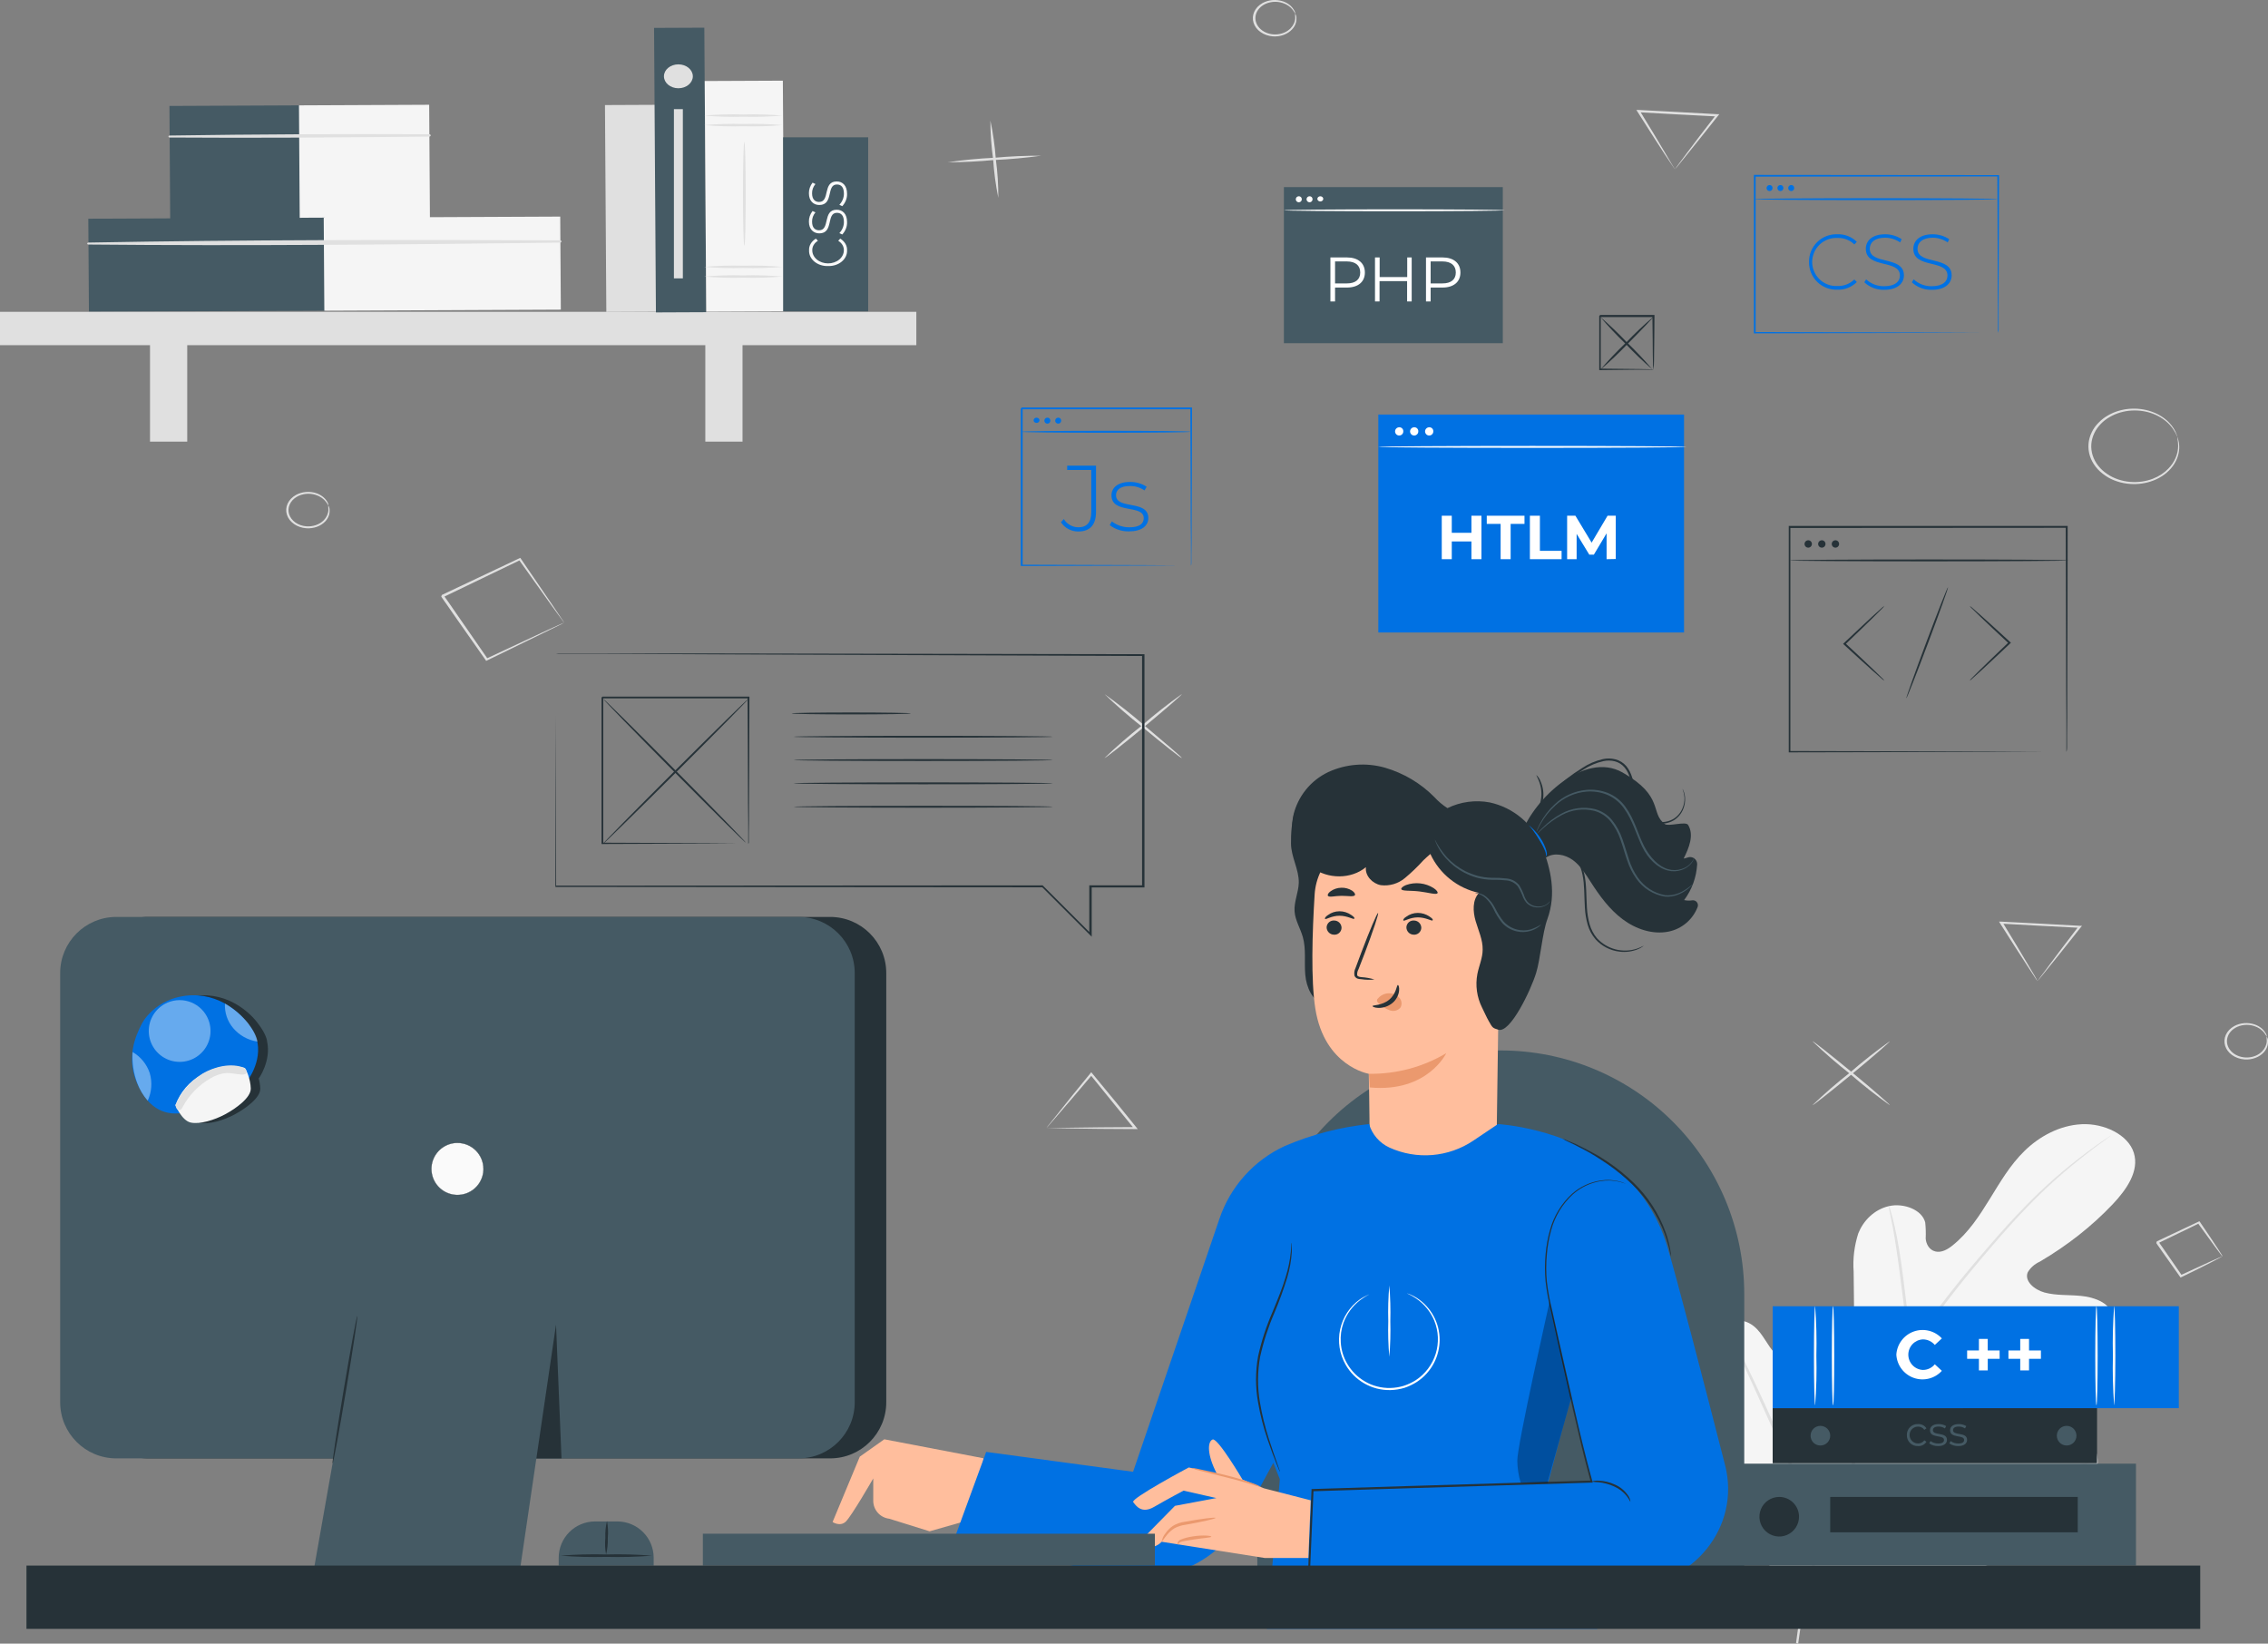 <svg width="690" height="500" viewBox="0 0 690 500" fill="none" xmlns="http://www.w3.org/2000/svg">
<rect x="0" y="0" width="690" height="500" fill="#808080" stroke="none"/>
<path d="M546.781 482.23C522.191 468.016 516.608 441.695 517.589 417.949C517.747 414.026 517.225 409.815 519.502 406.35C521.779 402.885 527.093 400.505 531.379 402.166C534.921 403.552 536.471 406.965 538.463 409.802C541.124 413.568 545.015 416.636 549.691 418.655C552.743 419.962 556.507 420.773 559.511 419.4C563.639 417.517 564.129 412.797 564.097 408.861C564.097 401.521 564.045 394.185 563.939 386.854C563.655 382.92 564.136 378.973 565.363 375.164C566.849 371.438 570.107 367.959 574.645 366.913C579.184 365.867 584.782 368.025 585.715 371.882C585.889 373.508 585.937 375.142 585.857 376.773C585.984 378.407 586.901 380.225 588.783 380.695C590.665 381.166 592.578 380.042 594.002 378.891C598.92 374.968 602.256 369.738 605.372 364.703C608.487 359.669 611.508 354.413 615.967 350.071C620.427 345.73 626.594 342.304 633.362 341.991C640.131 341.677 647.437 345.142 649.176 350.673C650.916 356.204 646.994 361.853 642.724 366.364C636.402 373.029 628.945 378.9 620.585 383.794C618.962 384.543 617.667 385.696 616.884 387.089C615.856 389.705 618.861 392.32 621.992 393.183C625.55 394.15 629.393 393.85 633.062 394.216C636.731 394.582 640.795 395.929 642.187 398.832C644.147 402.846 640.067 407.069 636.067 409.828C628.064 415.358 618.97 419.706 609.183 422.682C605.688 423.741 602.003 424.67 599.173 426.71C596.342 428.749 594.65 432.28 596.358 435.052C598.066 437.824 602.43 438.713 606.099 438.151C609.768 437.589 613.057 435.941 616.552 434.843C623.083 432.803 631.544 433.182 635.719 437.85C636.997 439.461 637.805 441.295 638.079 443.208C638.354 445.121 638.087 447.06 637.3 448.873C635.704 452.477 633.252 455.78 630.089 458.589C619.722 468.884 606.238 476.721 591.013 481.302C575.831 485.656 561.773 486.833 546.734 482.269" fill="#F5F5F5"/>
<path d="M546.418 499.804C547.746 488.81 550.346 477.946 554.182 467.363C558.95 454.466 564.605 441.805 571.119 429.442L576.179 419.675C577.84 416.471 579.5 413.307 581.351 410.273C584.914 404.487 588.863 398.869 593.179 393.444C597.259 388.214 601.355 383.402 605.229 378.917C609.104 374.432 612.836 370.313 616.426 366.678C622.037 360.91 628.197 355.523 634.849 350.568C637.189 348.803 639.071 347.495 640.352 346.646L641.823 345.665C641.979 345.541 642.154 345.436 642.345 345.351C642.204 345.483 642.051 345.606 641.886 345.717L640.479 346.763C639.229 347.679 637.316 349.012 635.07 350.804C628.533 355.831 622.459 361.255 616.9 367.031C613.358 370.679 609.673 374.798 605.83 379.296C601.988 383.794 597.923 388.619 593.875 393.837C589.591 399.261 585.669 404.874 582.125 410.652C580.291 413.66 578.662 416.811 576.986 420.028L571.941 429.782C565.433 442.15 559.768 454.81 554.973 467.702C551.12 478.24 548.473 489.053 547.066 500" fill="#E0E0E0"/>
<path d="M581.604 410.208C581.371 409.666 581.212 409.105 581.129 408.534C580.876 407.449 580.592 405.919 580.244 403.905C579.579 399.982 578.868 394.543 578.125 388.554C577.381 382.565 576.543 377.139 575.832 373.242C575.468 371.281 575.152 369.712 574.914 368.626C574.752 368.065 574.662 367.49 574.646 366.913C574.921 367.442 575.122 367.995 575.246 368.561C575.579 369.633 575.99 371.176 576.432 373.151C577.334 377.073 578.235 382.461 578.994 388.476C579.753 394.49 580.37 399.747 580.86 403.84C581.098 405.683 581.303 407.239 581.477 408.495C581.58 409.062 581.622 409.635 581.604 410.208Z" fill="#E0E0E0"/>
<path d="M642.787 400.754C641.986 400.897 641.171 400.98 640.352 401.002C638.771 401.107 636.509 401.264 633.71 401.538C628.096 402.035 620.395 402.951 611.934 404.271C603.474 405.592 595.883 407.069 590.428 408.272C587.708 408.848 585.509 409.371 583.991 409.724C583.218 409.955 582.418 410.117 581.603 410.208C582.333 409.899 583.096 409.645 583.881 409.449C585.462 409.018 587.549 408.416 590.206 407.776C595.63 406.468 603.221 404.886 611.713 403.552C618.946 402.401 626.246 401.559 633.584 401.028C636.399 400.819 638.692 400.741 640.273 400.715C641.111 400.656 641.953 400.67 642.787 400.754Z" fill="#E0E0E0"/>
<path d="M554.941 466.434C554.941 466.434 554.767 466.238 554.53 465.82L553.471 463.989C552.569 462.394 551.352 460.066 549.865 457.163C546.924 451.371 543.144 443.251 539.128 434.254C535.111 425.258 531.426 417.125 528.627 411.28L525.338 404.376C524.974 403.617 524.674 403.003 524.436 402.493C524.314 402.277 524.228 402.048 524.183 401.813C524.357 402 524.495 402.207 524.595 402.428L525.654 404.258C526.54 405.853 527.773 408.181 529.244 411.084C532.201 416.89 535.981 424.997 539.997 433.993C544.014 442.989 547.683 451.135 550.498 456.967L553.834 463.871C554.198 464.63 554.483 465.257 554.736 465.767C554.839 465.981 554.908 466.206 554.941 466.434Z" fill="#E0E0E0"/>
<path d="M636.256 444.767C636.005 444.891 635.733 444.983 635.45 445.042L633.094 445.696L624.38 448.036C617.027 449.998 606.906 452.822 595.741 455.947C584.577 459.072 574.408 461.818 567.007 463.675C563.291 464.59 560.302 465.323 558.215 465.78L555.795 466.303C555.521 466.385 555.233 466.43 554.941 466.434C555.195 466.314 555.466 466.222 555.748 466.16L558.104 465.506L566.818 463.178C574.171 461.204 584.213 458.379 595.456 455.254C606.7 452.129 616.789 449.383 624.19 447.539C627.907 446.611 630.911 445.892 632.999 445.421L635.402 444.898C635.679 444.824 635.966 444.78 636.256 444.767Z" fill="#E0E0E0"/>
<path d="M676.202 382.277C675.964 382.036 675.753 381.778 675.57 381.506L673.988 379.401C672.66 377.596 670.826 375.059 668.612 372.013L669.102 372.117L656.593 378.172C656.593 378.263 656.878 377.282 656.736 377.701V377.792L656.862 377.962L657.099 378.328L657.605 379.035L658.57 380.421L660.436 383.114L663.836 388.044L663.346 387.939C667.078 386.2 670.225 384.762 672.47 383.755L675.111 382.591C675.43 382.426 675.769 382.291 676.123 382.186C675.867 382.353 675.598 382.506 675.317 382.643L672.834 383.951C670.683 385.049 667.536 386.632 663.709 388.488L663.393 388.632L663.219 388.384C662.144 386.867 660.974 385.219 659.756 383.48L657.858 380.8L656.894 379.414L656.388 378.708L656.15 378.342L656.024 378.172V378.08C655.897 378.498 656.214 377.518 656.182 377.622L668.833 371.647L669.134 371.503L669.308 371.751C671.506 374.942 673.277 377.622 674.479 379.453C675.032 380.303 675.491 380.996 675.855 381.584C676.002 381.804 676.119 382.036 676.202 382.277Z" fill="#E0E0E0"/>
<path d="M199.345 31.892L184.053 31.961L184.465 94.881L199.757 94.813L199.345 31.892Z" fill="#E0E0E0"/>
<path d="M91.165 32.05L51.552 32.227L51.779 66.969L91.392 66.792L91.165 32.05Z" fill="#455A64"/>
<path d="M130.571 31.873L90.958 32.051L91.186 66.793L130.799 66.616L130.571 31.873Z" fill="#F5F5F5"/>
<path d="M51.617 41.833C77.931 42.016 104.324 41.833 130.686 41.532C130.783 41.516 130.871 41.473 130.934 41.41C130.997 41.346 131.031 41.267 131.031 41.185C131.031 41.103 130.997 41.024 130.934 40.961C130.871 40.898 130.783 40.854 130.686 40.839C104.372 40.721 77.978 40.839 51.617 41.231C51.52 41.231 51.428 41.263 51.359 41.319C51.291 41.376 51.253 41.452 51.253 41.532C51.253 41.611 51.291 41.688 51.359 41.744C51.428 41.801 51.52 41.833 51.617 41.833Z" fill="#E0E0E0"/>
<path d="M98.821 66.209L26.869 66.531L27.055 94.84L99.007 94.518L98.821 66.209Z" fill="#455A64"/>
<path d="M170.44 65.888L98.487 66.21L98.672 94.519L170.625 94.197L170.44 65.888Z" fill="#F5F5F5"/>
<path d="M26.899 74.392C74.705 74.836 122.684 74.392 170.474 73.803C170.571 73.787 170.659 73.744 170.722 73.681C170.785 73.618 170.819 73.539 170.819 73.457C170.819 73.375 170.785 73.296 170.722 73.232C170.659 73.169 170.571 73.126 170.474 73.11C122.668 72.901 74.689 72.927 26.899 73.79C26.803 73.79 26.71 73.822 26.642 73.878C26.574 73.935 26.536 74.011 26.536 74.091C26.536 74.171 26.574 74.247 26.642 74.303C26.71 74.36 26.803 74.392 26.899 74.392Z" fill="#E0E0E0"/>
<path d="M278.783 94.856H0V105.003H278.783V94.856Z" fill="#E0E0E0"/>
<path d="M56.962 99.733H45.639V134.345H56.962V99.733Z" fill="#E0E0E0"/>
<path d="M225.901 99.733H214.579V134.345H225.901V99.733Z" fill="#E0E0E0"/>
<path d="M214.278 8.42L198.986 8.488L199.552 95.036L214.844 94.968L214.278 8.42Z" fill="#455A64"/>
<path d="M238.167 24.54L214.399 24.646L214.858 94.785L238.626 94.678L238.167 24.54Z" fill="#F5F5F5"/>
<path d="M237.999 38.053C234.055 38.398 230.086 38.512 226.123 38.394C222.154 38.511 218.18 38.398 214.231 38.053C218.181 37.717 222.154 37.604 226.123 37.714C230.086 37.603 234.054 37.717 237.999 38.053Z" fill="#E0E0E0"/>
<path d="M237.999 35.164C234.054 35.5 230.086 35.614 226.123 35.504C222.154 35.614 218.181 35.5 214.231 35.164C218.18 34.82 222.154 34.706 226.123 34.824C230.086 34.706 234.055 34.819 237.999 35.164Z" fill="#E0E0E0"/>
<path d="M237.999 84.12C234.056 84.473 230.087 84.591 226.123 84.473C222.154 84.591 218.18 84.473 214.231 84.12C218.181 83.784 222.154 83.67 226.123 83.78C230.086 83.67 234.054 83.784 237.999 84.12Z" fill="#E0E0E0"/>
<path d="M237.999 81.178C234.055 81.523 230.086 81.636 226.123 81.518C222.154 81.636 218.18 81.522 214.231 81.178C218.181 80.842 222.154 80.728 226.123 80.838C230.086 80.728 234.054 80.842 237.999 81.178Z" fill="#E0E0E0"/>
<path d="M226.455 74.758C226.234 74.758 226.044 67.671 226.044 58.949C226.044 50.227 226.234 43.14 226.455 43.14C226.676 43.14 226.866 50.214 226.866 58.949C226.866 67.684 226.724 74.758 226.455 74.758Z" fill="#E0E0E0"/>
<path d="M264.124 41.767H238.252V94.712H264.124V41.767Z" fill="#455A64"/>
<path d="M251.931 80.93C251.164 80.955 250.399 80.85 249.684 80.619C248.969 80.388 248.319 80.038 247.775 79.59C247.232 79.141 246.806 78.605 246.525 78.014C246.244 77.424 246.114 76.791 246.143 76.157C246.103 75.465 246.273 74.776 246.637 74.152C247.002 73.529 247.55 72.991 248.231 72.587L248.832 73.254C248.283 73.587 247.841 74.025 247.544 74.531C247.246 75.037 247.102 75.595 247.124 76.157C247.124 77.209 247.629 78.219 248.53 78.963C249.43 79.707 250.65 80.125 251.923 80.125C253.196 80.125 254.417 79.707 255.317 78.963C256.217 78.219 256.723 77.209 256.723 76.157C256.749 75.594 256.606 75.035 256.308 74.529C256.01 74.022 255.566 73.585 255.015 73.254L255.616 72.587C256.294 72.993 256.839 73.532 257.203 74.155C257.568 74.778 257.739 75.466 257.703 76.157C257.732 76.79 257.603 77.421 257.323 78.011C257.043 78.601 256.619 79.137 256.077 79.585C255.535 80.033 254.887 80.383 254.174 80.615C253.46 80.846 252.697 80.953 251.931 80.93Z" fill="#FAFAFA"/>
<path d="M256.248 71.332L255.363 70.913C256.268 69.944 256.753 68.751 256.739 67.527C256.739 65.539 255.901 64.742 254.604 64.742C251.299 64.742 253.734 70.992 249.259 70.992C247.535 70.992 246.096 69.802 246.096 67.409C246.075 66.27 246.46 65.152 247.203 64.192L248.088 64.598C247.393 65.431 247.034 66.424 247.061 67.435C247.061 69.279 247.978 70.05 249.195 70.05C252.611 70.05 250.192 63.8 254.54 63.8C256.391 63.8 257.703 65.108 257.703 67.514C257.764 68.887 257.25 70.235 256.248 71.332Z" fill="#FAFAFA"/>
<path d="M256.248 62.715L255.363 62.297C256.271 61.323 256.755 60.126 256.739 58.897C256.739 56.922 255.901 56.125 254.604 56.125C251.299 56.125 253.734 62.362 249.259 62.362C247.535 62.362 246.096 61.172 246.096 58.792C246.078 57.65 246.462 56.527 247.203 55.562L248.088 55.981C247.391 56.813 247.031 57.806 247.061 58.818C247.061 60.649 247.978 61.434 249.195 61.434C252.611 61.434 250.192 55.196 254.541 55.196C256.391 55.196 257.703 56.504 257.703 58.91C257.76 60.279 257.246 61.622 256.248 62.715Z" fill="#FAFAFA"/>
<path d="M206.387 26.848C208.815 26.848 210.783 25.22 210.783 23.212C210.783 21.205 208.815 19.577 206.387 19.577C203.959 19.577 201.991 21.205 201.991 23.212C201.991 25.22 203.959 26.848 206.387 26.848Z" fill="#E0E0E0"/>
<path d="M207.747 33.203H205.027V84.682H207.747V33.203Z" fill="#E0E0E0"/>
<path d="M551.399 336.211C555.016 332.724 558.848 329.394 562.88 326.234C566.707 322.905 570.734 319.736 574.946 316.741C575.104 316.872 569.964 321.344 563.449 326.718C556.934 332.092 551.557 336.342 551.399 336.211Z" fill="#E0E0E0"/>
<path d="M574.946 336.211C570.734 333.216 566.707 330.047 562.88 326.718C558.848 323.558 555.016 320.228 551.399 316.741C551.557 316.61 556.95 320.86 563.465 326.234C569.98 331.608 575.104 336.08 574.946 336.211Z" fill="#E0E0E0"/>
<path d="M336.014 230.61C339.636 227.127 343.468 223.797 347.495 220.633C351.316 217.299 355.344 214.13 359.561 211.14C359.719 211.271 354.579 215.729 348.08 221.117C341.58 226.504 336.172 230.741 336.014 230.61Z" fill="#E0E0E0"/>
<path d="M359.561 230.61C359.403 230.741 353.994 226.491 347.495 221.117C343.467 217.953 339.635 214.623 336.014 211.14C340.226 214.134 344.254 217.303 348.08 220.633C354.548 226.072 359.719 230.479 359.561 230.61Z" fill="#E0E0E0"/>
<path d="M303.722 60.191C302.925 56.296 302.397 52.367 302.14 48.423C301.589 44.517 301.309 40.587 301.302 36.654C302.13 40.547 302.684 44.477 302.963 48.423C303.492 52.33 303.746 56.26 303.722 60.191Z" fill="#E0E0E0"/>
<path d="M316.752 47.364C312.042 48.024 307.29 48.461 302.52 48.671C297.795 49.119 293.043 49.35 288.287 49.364C292.994 48.672 297.747 48.214 302.52 47.991C307.245 47.553 311.997 47.344 316.752 47.364Z" fill="#E0E0E0"/>
<path d="M171.691 189.46C171.577 189.347 171.476 189.224 171.391 189.094L170.616 188.048L167.754 184.125L157.839 170.238L158.329 170.343L134.924 181.614C134.924 181.719 135.209 180.738 135.067 181.157V181.235L135.193 181.405L135.414 181.732L135.889 182.399L136.806 183.707C137.407 184.578 138.008 185.45 138.609 186.322L142.088 191.343L148.413 200.496L147.923 200.378L164.907 192.441L169.762 190.218L171.059 189.643L171.549 189.447C171.043 189.752 170.514 190.031 169.968 190.284L165.224 192.598L148.224 200.888L147.907 201.045L147.733 200.784L141.313 191.631L137.802 186.623C137.201 185.751 136.6 184.879 136 184.007L135.067 182.7L134.608 182.033L134.387 181.706L134.26 181.536V181.458C134.133 181.863 134.45 180.882 134.418 180.987L157.981 169.846L158.281 169.702L158.455 169.951L168.181 184.23L170.822 188.152C171.137 188.576 171.427 189.013 171.691 189.46Z" fill="#E0E0E0"/>
<path d="M689.644 315.42C689.644 315.42 689.439 314.976 688.933 314.283C688.193 313.293 687.082 312.531 685.77 312.112C684.833 311.81 683.821 311.703 682.823 311.801C681.824 311.899 680.87 312.199 680.045 312.674C679.344 313.085 678.758 313.616 678.326 314.23C677.894 314.844 677.626 315.528 677.541 316.235C677.455 316.942 677.555 317.656 677.831 318.329C678.108 319.001 678.556 319.617 679.145 320.134C679.734 320.652 680.451 321.059 681.246 321.327C682.042 321.596 682.898 321.721 683.756 321.693C684.615 321.665 685.457 321.485 686.224 321.166C686.991 320.846 687.667 320.394 688.205 319.84C689.083 318.951 689.583 317.849 689.628 316.702C689.628 315.878 689.518 315.394 689.628 315.394C689.897 315.793 690.023 316.246 689.992 316.702C690.067 317.933 689.613 319.146 688.711 320.128C688.036 320.867 687.145 321.453 686.122 321.83C685.099 322.207 683.976 322.364 682.86 322.285C681.48 322.181 680.172 321.727 679.117 320.985C678.061 320.243 677.308 319.249 676.962 318.139C676.615 317.03 676.692 315.859 677.182 314.787C677.672 313.715 678.55 312.794 679.697 312.151C680.619 311.64 681.681 311.328 682.786 311.244C683.891 311.159 685.004 311.305 686.023 311.668C687.4 312.159 688.521 313.04 689.186 314.152C689.48 314.531 689.639 314.97 689.644 315.42Z" fill="#E0E0E0"/>
<path d="M394.082 4.2C394.003 4.2 393.861 3.756 393.355 3.062C392.622 2.068 391.509 1.304 390.192 0.892C389.255 0.591 388.243 0.484 387.245 0.582C386.247 0.681 385.293 0.98 384.468 1.454C383.767 1.865 383.18 2.396 382.748 3.01C382.316 3.624 382.048 4.308 381.963 5.015C381.878 5.722 381.977 6.436 382.254 7.108C382.531 7.781 382.979 8.397 383.568 8.914C384.157 9.431 384.873 9.838 385.669 10.107C386.464 10.376 387.32 10.501 388.179 10.473C389.037 10.445 389.879 10.265 390.646 9.945C391.414 9.626 392.089 9.174 392.628 8.62C393.505 7.731 394.006 6.628 394.051 5.482C394.051 4.658 393.94 4.174 394.051 4.174C394.3 4.578 394.425 5.028 394.414 5.482C394.485 6.714 394.025 7.928 393.118 8.907C392.443 9.647 391.552 10.232 390.529 10.61C389.505 10.987 388.383 11.144 387.267 11.065C385.887 10.961 384.579 10.507 383.523 9.765C382.467 9.023 381.715 8.029 381.368 6.919C381.022 5.81 381.099 4.639 381.589 3.567C382.078 2.495 382.957 1.574 384.104 0.931C385.025 0.42 386.087 0.108 387.192 0.023C388.297 -0.061 389.41 0.085 390.429 0.447C391.807 0.939 392.928 1.82 393.592 2.932C393.879 3.315 394.047 3.75 394.082 4.2Z" fill="#E0E0E0"/>
<path d="M99.944 153.854C99.944 153.854 99.722 153.409 99.216 152.716C98.484 151.722 97.371 150.958 96.054 150.546C95.117 150.243 94.105 150.137 93.106 150.235C92.108 150.333 91.154 150.633 90.329 151.108C89.325 151.687 88.559 152.507 88.135 153.457C87.71 154.407 87.648 155.441 87.957 156.421C88.265 157.401 88.929 158.279 89.859 158.938C90.789 159.596 91.941 160.003 93.16 160.104C94.162 160.185 95.172 160.06 96.102 159.741C97.031 159.422 97.851 158.918 98.489 158.274C99.358 157.381 99.857 156.281 99.912 155.135C99.912 154.325 99.786 153.828 99.912 153.828C100.162 154.232 100.287 154.682 100.276 155.135C100.354 156.371 99.9 157.589 98.995 158.574C98.321 159.303 97.436 159.878 96.421 160.249C95.407 160.619 94.296 160.772 93.191 160.693C91.81 160.593 90.501 160.142 89.443 159.401C88.385 158.66 87.631 157.666 87.284 156.557C86.937 155.447 87.015 154.276 87.506 153.204C87.998 152.132 88.879 151.213 90.029 150.572C90.95 150.061 92.011 149.748 93.115 149.661C94.22 149.574 95.333 149.717 96.354 150.075C97.725 150.574 98.844 151.453 99.517 152.56C99.785 152.956 99.931 153.4 99.944 153.854Z" fill="#E0E0E0"/>
<path d="M662.476 132.946C662.381 132.946 662.128 131.991 661.084 130.461C659.828 128.638 657.973 127.147 655.734 126.161C653.495 125.175 650.963 124.735 648.433 124.891C646.086 125.044 643.832 125.712 641.902 126.826C640.851 127.413 639.917 128.132 639.134 128.957C638.306 129.806 637.64 130.754 637.158 131.769C636.123 133.914 635.946 136.277 636.652 138.512C637.357 140.747 638.909 142.737 641.079 144.191C642.094 144.889 643.237 145.449 644.464 145.852C645.635 146.248 646.872 146.499 648.132 146.597C650.478 146.783 652.842 146.449 654.98 145.629C656.836 144.916 658.461 143.849 659.724 142.517C661.6 140.573 662.636 138.166 662.665 135.679C662.665 133.913 662.302 132.959 662.412 132.946C662.521 133.17 662.606 133.402 662.665 133.639C662.861 134.307 662.972 134.991 662.997 135.679C663.06 137.855 662.361 140.001 660.983 141.857C659.606 143.713 657.609 145.2 655.233 146.139C652.99 147.027 650.498 147.398 648.022 147.211C646.686 147.124 645.374 146.868 644.132 146.453C642.82 146.038 641.602 145.446 640.526 144.701C638.214 143.164 636.561 141.053 635.812 138.679C635.063 136.305 635.258 133.796 636.367 131.52C636.871 130.441 637.587 129.439 638.486 128.552C639.319 127.681 640.311 126.922 641.427 126.303C643.339 125.216 645.553 124.548 647.863 124.36C650.172 124.173 652.501 124.472 654.632 125.231C657.502 126.242 659.86 128.044 661.305 130.33C661.699 130.936 662.007 131.576 662.223 132.24C662.329 132.469 662.414 132.705 662.476 132.946Z" fill="#E0E0E0"/>
<path d="M619.873 298.474C619.572 298.086 619.297 297.684 619.051 297.271L616.695 293.675C614.686 290.576 611.776 286.117 608.487 280.874L608.171 280.364H608.867L620.585 280.965L632.746 281.632H633.41L633.046 282.09C629.219 286.967 625.882 291.099 623.558 293.963L620.854 297.284C620.559 297.67 620.237 298.041 619.889 298.395C619.889 298.395 620.221 297.899 620.838 297.088C621.455 296.277 622.419 295.022 623.447 293.597C625.661 290.628 628.745 286.509 632.414 281.75L632.714 282.247L620.553 281.619L608.819 280.978L609.199 280.508C612.362 285.62 614.955 290.04 616.853 293.23C617.77 294.76 618.513 296.016 619.082 296.983C619.652 297.951 619.873 298.448 619.873 298.474Z" fill="#E0E0E0"/>
<path d="M509.603 51.561C509.603 51.561 509.318 51.169 508.765 50.345L506.361 46.762C504.353 43.663 501.443 39.191 498.154 33.948L497.837 33.451H498.517L510.251 34.065L522.412 34.732H523.076L522.713 35.19C518.886 40.054 515.533 44.186 513.224 47.05L510.52 50.384C510.226 50.77 509.904 51.142 509.555 51.496C509.555 51.496 509.887 50.999 510.504 50.188L513.098 46.697C515.327 43.728 518.395 39.623 522.08 34.928L522.38 35.425L510.22 34.798L498.486 34.144L498.865 33.686C502.028 38.786 504.621 43.205 506.519 46.396C507.426 47.939 508.169 49.194 508.749 50.162C509.318 51.025 509.603 51.522 509.603 51.561Z" fill="#E0E0E0"/>
<path d="M318.334 343.207C318.597 342.798 318.893 342.405 319.219 342.03L321.939 338.63C324.264 335.701 327.632 331.464 331.681 326.561L331.997 326.169L332.313 326.561L339.856 335.714L345.723 342.958L346.15 343.468H345.407C337.5 343.468 330.59 343.351 325.814 343.285L320.247 343.194C318.966 343.194 318.286 343.194 318.334 343.194C318.381 343.194 319.124 343.194 320.469 343.128L326.162 343.05C331.001 342.984 337.674 342.88 345.407 342.867L345.075 343.377L339.176 336.146C336.52 332.89 333.989 329.765 331.681 326.901H332.313C328.344 331.634 324.897 335.636 322.398 338.525L319.457 341.925C318.761 342.749 318.365 343.194 318.334 343.207Z" fill="#E0E0E0"/>
<path d="M456.588 319.552C476.228 319.552 495.065 327.352 508.954 341.237C522.844 355.123 530.651 373.957 530.657 393.597V479.484H382.519V393.597C382.526 373.957 390.332 355.123 404.222 341.237C418.112 327.352 436.948 319.552 456.588 319.552Z" fill="#455A64"/>
<path d="M269.032 437.842L261.579 443.118L253.298 463.004C253.298 463.004 255.546 464.519 257.285 462.91C259.024 461.301 265.673 449.743 265.673 449.743V456.581C265.681 457.922 266.181 459.214 267.076 460.212C267.972 461.21 269.202 461.846 270.535 461.999L282.815 465.832L297.886 461.537L299.176 443.603L269.032 437.842Z" fill="#FFBE9D"/>
<path d="M402.938 305.616C399.247 304.551 397.437 300.328 397.106 296.506C396.775 292.685 397.402 288.734 396.361 285.043C395.615 282.417 394.054 280.003 393.853 277.282C393.64 274.348 395.036 271.521 395.13 268.587C395.237 264.482 392.764 260.673 392.764 256.568C392.681 250.889 393.699 241.508 399.377 241.827C405.056 242.147 414.153 252.096 413.432 257.727" fill="#263238"/>
<path d="M456.588 258.602L456.47 264.281L455.287 349.174C455.157 359.029 446.58 366.766 436.027 366.541C425.38 366.316 416.709 358.071 416.685 348.11C416.685 337.652 416.425 326.65 416.425 326.65C416.425 326.65 402.962 324.414 400.17 306.846C398.786 298.115 399.224 283.789 399.957 272.077C400.114 269.579 400.775 267.138 401.899 264.902C403.024 262.665 404.589 260.68 406.501 259.064C408.413 257.448 410.632 256.236 413.025 255.5C415.417 254.764 417.934 254.52 420.423 254.781L456.588 258.602Z" fill="#FFBE9D"/>
<path d="M403.601 282.05C403.597 282.638 403.822 283.205 404.228 283.631C404.634 284.057 405.19 284.309 405.778 284.333C406.068 284.362 406.361 284.332 406.64 284.245C406.918 284.157 407.176 284.014 407.397 283.823C407.618 283.633 407.799 283.4 407.927 283.137C408.055 282.875 408.129 282.59 408.144 282.298C408.148 282.004 408.095 281.711 407.986 281.437C407.877 281.163 407.715 280.914 407.51 280.703C407.304 280.492 407.059 280.323 406.788 280.207C406.517 280.091 406.226 280.03 405.931 280.027C405.645 280.003 405.356 280.036 405.083 280.125C404.809 280.215 404.556 280.358 404.339 280.546C404.122 280.735 403.945 280.965 403.818 281.223C403.691 281.482 403.617 281.763 403.601 282.05Z" fill="#263238"/>
<path d="M403.116 279.53C403.388 279.826 405.103 278.56 407.529 278.572C409.954 278.584 411.728 279.755 411.989 279.495C412.249 279.234 411.835 278.832 411.054 278.312C410.01 277.593 408.772 277.21 407.505 277.211C406.225 277.211 404.98 277.626 403.956 278.394C403.234 278.844 402.974 279.4 403.116 279.53Z" fill="#263238"/>
<path d="M427.876 282.05C427.867 282.638 428.088 283.207 428.493 283.633C428.898 284.06 429.453 284.312 430.041 284.333C430.331 284.359 430.623 284.326 430.9 284.238C431.177 284.149 431.433 284.005 431.654 283.815C431.875 283.626 432.055 283.394 432.184 283.133C432.314 282.873 432.39 282.589 432.407 282.298C432.414 281.71 432.19 281.143 431.783 280.718C431.376 280.294 430.818 280.045 430.231 280.027C429.942 279.998 429.65 280.028 429.373 280.115C429.096 280.202 428.84 280.344 428.619 280.533C428.399 280.722 428.22 280.955 428.092 281.215C427.964 281.476 427.891 281.76 427.876 282.05Z" fill="#263238"/>
<path d="M426.942 280.027C427.226 280.323 428.929 279.069 431.355 279.069C433.78 279.069 435.554 280.252 435.826 279.991C436.098 279.731 435.673 279.329 434.892 278.808C433.846 278.094 432.609 277.71 431.343 277.708C430.064 277.712 428.819 278.127 427.794 278.891C427.06 279.317 426.812 279.849 426.942 280.027Z" fill="#263238"/>
<path d="M418.152 297.961C416.871 297.571 415.549 297.333 414.212 297.252C413.585 297.193 413.029 297.062 412.899 296.648C412.85 296.009 412.995 295.371 413.313 294.815L415.147 290.083C417.691 283.375 419.524 277.85 419.252 277.756C418.98 277.661 416.709 283.008 414.165 289.728C413.55 291.384 412.982 292.957 412.402 294.46C412.035 295.191 411.923 296.024 412.083 296.826C412.174 297.043 412.313 297.236 412.489 297.392C412.665 297.547 412.874 297.661 413.1 297.725C413.443 297.822 413.797 297.873 414.153 297.879C415.477 298.078 416.821 298.106 418.152 297.961Z" fill="#263238"/>
<path d="M416.472 326.65C424.745 326.78 432.891 324.609 440.002 320.38C440.002 320.38 434.288 332.447 416.709 330.802L416.472 326.65Z" fill="#EB996E"/>
<path d="M419.169 303.806C419.631 303.226 420.233 302.773 420.918 302.49C421.603 302.206 422.349 302.101 423.085 302.185C423.621 302.233 424.141 302.388 424.614 302.643C425.088 302.897 425.506 303.244 425.842 303.664C426.166 304.067 426.358 304.561 426.392 305.077C426.426 305.593 426.3 306.108 426.031 306.55C425.644 306.987 425.135 307.297 424.569 307.44C424.004 307.583 423.409 307.554 422.86 307.355C421.716 306.949 420.663 306.322 419.761 305.509C419.485 305.314 419.248 305.07 419.063 304.787C418.973 304.655 418.926 304.498 418.926 304.338C418.926 304.178 418.973 304.021 419.063 303.888" fill="#EB996E"/>
<path d="M425.286 299.641C424.883 299.641 424.883 302.256 422.636 304.113C420.388 305.971 417.572 305.698 417.56 306.065C417.56 306.231 418.176 306.574 419.359 306.609C420.904 306.631 422.408 306.107 423.606 305.131C424.75 304.195 425.484 302.849 425.652 301.38C425.759 300.28 425.463 299.63 425.286 299.641Z" fill="#263238"/>
<path d="M426.315 270.48C426.563 271.142 428.977 270.835 431.828 271.178C434.679 271.521 436.974 272.29 437.341 271.698C437.518 271.415 437.116 270.799 436.158 270.161C434.92 269.378 433.52 268.889 432.064 268.729C430.609 268.569 429.136 268.743 427.758 269.238C426.741 269.652 426.22 270.172 426.315 270.48Z" fill="#263238"/>
<path d="M404.003 272.515C404.429 273.071 406.097 272.515 408.108 272.515C410.119 272.515 411.823 272.881 412.213 272.314C412.379 272.03 412.119 271.474 411.373 270.953C410.38 270.318 409.215 270.004 408.037 270.054C406.856 270.074 405.71 270.463 404.76 271.166C404.05 271.675 403.814 272.243 404.003 272.515Z" fill="#263238"/>
<path d="M463.059 253.208C466.715 243.282 481.928 228.365 493.629 234.989C506.441 242.277 501.91 247.34 506.535 250.7C507.635 251.493 512.841 249.765 513.562 250.925C515.467 253.989 513.846 257.952 512.226 261.17C512.63 261.111 513.027 261.008 513.409 260.862C513.739 260.732 514.097 260.687 514.45 260.73C514.802 260.773 515.139 260.903 515.429 261.108C515.719 261.314 515.953 261.588 516.11 261.906C516.268 262.225 516.343 262.577 516.331 262.932C516.111 266.868 514.732 270.65 512.368 273.804C513.171 273.991 514.003 274.019 514.816 273.887C515.076 273.845 515.341 273.872 515.587 273.964C515.833 274.056 516.051 274.21 516.219 274.412C516.388 274.614 516.5 274.856 516.547 275.114C516.593 275.373 516.572 275.639 516.484 275.886C515.763 277.776 514.578 279.454 513.038 280.765C511.497 282.075 509.652 282.977 507.671 283.387C502.785 284.392 497.627 282.618 493.64 279.625C489.654 276.632 486.649 272.527 483.951 268.303C482.378 265.878 480.828 263.323 478.486 261.619C476.144 259.916 472.772 259.253 470.37 260.862" fill="#263238"/>
<path d="M470.347 260.483C470.347 260.483 470.347 260.294 470.347 260.022C470.31 259.615 470.211 259.216 470.051 258.839C469.544 257.592 468.905 256.402 468.146 255.29C467.416 254.135 466.58 253.05 465.65 252.049C464.94 251.291 464.408 250.866 464.467 250.866C465.034 251.035 465.548 251.349 465.958 251.776C466.997 252.726 467.908 253.808 468.667 254.994C469.459 256.164 470.066 257.449 470.465 258.804C470.599 259.228 470.643 259.675 470.595 260.117C470.512 260.353 470.371 260.507 470.347 260.483Z" fill="#0071E3"/>
<path d="M500.052 287.717C500.052 287.717 499.922 287.847 499.627 288.036C499.203 288.323 498.751 288.565 498.278 288.758C496.525 289.469 494.619 289.721 492.741 289.491C489.919 289.175 487.31 287.837 485.407 285.729C484.319 284.453 483.512 282.961 483.041 281.352C482.556 279.651 482.266 277.901 482.177 276.135C481.952 272.586 482.094 269.12 481.455 266.115C481.18 264.696 480.689 263.327 480 262.057C479.376 260.974 478.539 260.028 477.54 259.277C476.119 258.122 474.33 257.517 472.5 257.573C471.835 257.655 471.178 257.794 470.536 257.987C470.676 257.878 470.832 257.79 470.997 257.727C471.47 257.526 471.967 257.391 472.476 257.325C474.387 257.181 476.284 257.75 477.8 258.922C478.868 259.693 479.766 260.676 480.438 261.808C481.178 263.114 481.709 264.527 482.011 265.996C482.698 269.084 482.567 272.55 482.792 276.099C482.88 277.82 483.158 279.526 483.62 281.186C484.055 282.714 484.8 284.136 485.809 285.362C487.332 287.044 489.316 288.24 491.514 288.804C493.712 289.368 496.027 289.273 498.171 288.533C499.414 288.083 500.017 287.657 500.052 287.717Z" fill="#263238"/>
<path d="M511.859 239.958C512.001 240.163 512.117 240.386 512.202 240.621C512.464 241.294 512.616 242.005 512.652 242.726C512.722 243.874 512.532 245.022 512.096 246.086C511.533 247.526 510.515 248.743 509.197 249.552C507.571 250.494 505.654 250.802 503.814 250.416C502.756 250.215 501.754 249.784 500.881 249.152C500.008 248.52 499.285 247.703 498.763 246.76C497.719 244.686 497.031 242.45 496.728 240.147C496.255 237.84 495.805 235.344 494.244 233.463C493.476 232.549 492.442 231.896 491.286 231.594C490.154 231.314 488.973 231.294 487.832 231.535C485.63 232.031 483.537 232.925 481.656 234.173C478.362 236.188 475.286 238.539 472.476 241.188C470.585 242.977 468.81 244.885 467.165 246.902L465.84 248.57C465.706 248.782 465.542 248.973 465.354 249.138C465.463 248.913 465.594 248.699 465.745 248.499C466.005 248.085 466.431 247.506 466.928 246.76C468.506 244.656 470.246 242.678 472.133 240.845C474.918 238.124 477.992 235.716 481.302 233.664C483.238 232.369 485.395 231.438 487.666 230.92C488.9 230.65 490.18 230.67 491.405 230.979C492.719 231.302 493.899 232.03 494.776 233.061C496.48 235.131 496.917 237.734 497.379 240.029C497.661 242.27 498.312 244.449 499.307 246.477C499.785 247.357 500.45 248.121 501.255 248.716C502.06 249.311 502.987 249.722 503.968 249.919C505.691 250.293 507.49 250.028 509.032 249.174C510.286 248.428 511.269 247.301 511.835 245.956C512.277 244.942 512.494 243.844 512.474 242.738C512.415 241.785 512.207 240.847 511.859 239.958Z" fill="#263238"/>
<path d="M467.425 235.782C468.007 236.318 468.45 236.988 468.714 237.734C469.498 239.505 469.741 241.469 469.413 243.378C469.084 245.287 468.199 247.056 466.869 248.464C466.369 249.081 465.728 249.568 465 249.884C464.94 249.801 465.662 249.268 466.549 248.18C467.713 246.768 468.488 245.077 468.797 243.274C469.106 241.471 468.939 239.618 468.312 237.9C467.839 236.575 467.33 235.829 467.425 235.782Z" fill="#263238"/>
<path d="M469.176 257.621C467.831 254.229 465.672 251.221 462.888 248.863C460.105 246.504 456.783 244.868 453.217 244.099C448.855 243.282 444.346 243.892 440.357 245.838C438.889 244.89 437.549 243.756 436.371 242.466C432.201 238.262 427.031 235.188 421.346 233.534C415.622 231.904 409.503 232.378 404.098 234.871C401.429 236.136 399.083 237.991 397.239 240.297C395.394 242.603 394.098 245.299 393.451 248.18C392.861 251.076 393.083 254.078 394.094 256.855C395.105 259.632 396.864 262.075 399.176 263.914C403.908 267.463 411.007 267.546 415.561 263.796C415.242 266.387 417.513 268.788 420.08 269.273C421.378 269.434 422.695 269.329 423.95 268.962C425.205 268.596 426.372 267.977 427.38 267.144C429.382 265.477 431.264 263.67 433.011 261.737C433.709 261.063 434.43 260.412 435.164 259.785C436.543 262.769 438.597 265.39 441.163 267.444C443.73 269.497 446.738 270.925 449.952 271.616C447.917 273.828 448.094 277.294 448.934 280.181C449.774 283.067 451.135 285.883 451.075 288.888C451.075 291.419 449.952 293.797 449.467 296.282C448.807 299.761 449.31 303.361 450.898 306.526C451.501 307.71 452.247 309.437 452.921 310.608C454.104 312.714 454.104 312.714 455.855 313.246C459.475 314.37 465.721 301.227 467.33 296.009C468.679 291.656 469.199 283.848 470.773 279.577C473.541 271.911 471.826 264.387 469.176 257.621Z" fill="#263238"/>
<path d="M471.613 274.112C471.548 274.253 471.465 274.384 471.364 274.502C471.088 274.848 470.752 275.141 470.37 275.366C469.657 275.783 468.852 276.017 468.027 276.048C467.201 276.079 466.381 275.906 465.638 275.543C465.134 275.294 464.684 274.949 464.313 274.526C463.936 274.067 463.626 273.557 463.391 273.012C462.968 271.841 462.429 270.715 461.782 269.652C461.362 269.138 460.845 268.712 460.261 268.4C459.676 268.087 459.035 267.893 458.375 267.83C456.898 267.669 455.412 267.606 453.926 267.641C452.401 267.61 450.884 267.399 449.407 267.014C448.04 266.63 446.716 266.107 445.456 265.452C443.328 264.338 441.424 262.842 439.837 261.039C438.758 259.838 437.858 258.487 437.163 257.029C436.969 256.646 436.799 256.251 436.654 255.846C436.588 255.704 436.544 255.552 436.524 255.396C437.502 257.33 438.722 259.131 440.156 260.756C441.75 262.473 443.632 263.898 445.716 264.967C446.948 265.58 448.236 266.075 449.561 266.446C450.993 266.809 452.462 267.007 453.938 267.037C455.452 267.001 456.966 267.072 458.469 267.25C459.202 267.329 459.912 267.553 460.558 267.908C461.203 268.264 461.772 268.744 462.231 269.321C462.9 270.441 463.443 271.631 463.852 272.87C464.063 273.378 464.342 273.855 464.68 274.289C465.013 274.675 465.414 274.996 465.863 275.236C466.552 275.587 467.314 275.77 468.087 275.77C468.86 275.77 469.622 275.587 470.311 275.236C470.79 274.916 471.227 274.539 471.613 274.112Z" fill="#455A64"/>
<path d="M468.88 281.21C468.88 281.21 468.667 281.529 468.135 281.932C467.382 282.498 466.532 282.923 465.627 283.186C464.271 283.595 462.831 283.644 461.451 283.328C459.745 282.942 458.198 282.046 457.014 280.76C455.953 279.434 455.055 277.984 454.341 276.442C453.758 275.229 452.956 274.134 451.975 273.213C451.325 272.599 450.538 272.148 449.68 271.9C449.345 271.852 449.013 271.785 448.686 271.698C449.028 271.615 449.385 271.615 449.727 271.698C450.663 271.855 451.538 272.264 452.258 272.881C453.316 273.804 454.187 274.92 454.826 276.17C455.538 277.658 456.419 279.06 457.452 280.346C458.551 281.544 459.979 282.392 461.557 282.783C462.847 283.105 464.195 283.105 465.485 282.783C466.686 282.425 467.83 281.895 468.88 281.21Z" fill="#455A64"/>
<path d="M515.503 260.602C515.492 260.831 515.436 261.057 515.337 261.264C515.1 261.894 514.738 262.47 514.272 262.956C513.534 263.731 512.615 264.312 511.599 264.648C510.255 265.121 508.8 265.178 507.423 264.813C504.311 264.056 501.389 261.264 499.603 257.573C497.816 253.882 496.693 249.493 493.96 245.743C492.646 243.935 490.851 242.533 488.778 241.697C486.835 240.95 484.749 240.647 482.674 240.81C479.137 241.117 475.805 242.6 473.21 245.021C471.423 246.636 469.905 248.525 468.714 250.617C467.862 252.096 467.531 252.983 467.448 252.983C467.487 252.752 467.563 252.528 467.673 252.321C467.921 251.711 468.202 251.114 468.513 250.534C469.639 248.365 471.127 246.405 472.914 244.738C475.566 242.185 479.008 240.612 482.674 240.278C484.84 240.089 487.021 240.397 489.05 241.177C491.233 242.037 493.122 243.507 494.492 245.412C497.331 249.304 498.325 253.788 500.159 257.337C501.993 260.886 504.654 263.642 507.576 264.435C508.875 264.806 510.255 264.781 511.539 264.364C512.455 264.108 513.296 263.637 513.993 262.991C514.691 262.345 515.224 261.542 515.55 260.649L515.503 260.602Z" fill="#455A64"/>
<path d="M515.053 268.907C515.053 268.907 514.923 269.096 514.627 269.415C514.172 269.867 513.686 270.286 513.172 270.669C512.358 271.277 511.467 271.774 510.522 272.148C509.26 272.661 507.893 272.868 506.535 272.751C504.79 272.47 503.119 271.842 501.622 270.903C500.124 269.964 498.83 268.734 497.817 267.286C496.611 265.596 495.677 263.728 495.048 261.749C494.338 259.738 493.782 257.609 493.025 255.503C492.347 253.451 491.31 251.536 489.961 249.848C488.692 248.306 486.977 247.195 485.052 246.666C481.721 245.852 478.207 246.298 475.185 247.92C473.141 249.006 471.244 250.349 469.542 251.918L468.135 253.196C467.983 253.361 467.812 253.508 467.626 253.634C467.742 253.441 467.886 253.266 468.052 253.113C468.336 252.782 468.773 252.321 469.377 251.741C471.036 250.081 472.924 248.667 474.984 247.541C478.093 245.803 481.741 245.296 485.206 246.122C487.248 246.667 489.07 247.833 490.423 249.458C491.821 251.198 492.898 253.173 493.605 255.29C494.374 257.431 494.93 259.561 495.616 261.56C496.224 263.477 497.118 265.292 498.266 266.943C500.206 269.76 503.184 271.691 506.547 272.314C507.841 272.451 509.15 272.285 510.368 271.829C511.297 271.486 512.179 271.029 512.995 270.468C514.391 269.545 515.018 268.871 515.053 268.907Z" fill="#455A64"/>
<path d="M387.37 444.975L389.369 449.968L385.43 495.502H485.927L481.443 481.885L493.936 482.524C513.208 483.494 528.954 466.281 525.203 447.353C525.085 446.785 524.967 446.17 524.813 445.65C518.578 421.291 510.096 388.545 507.15 378.88C502.265 362.897 491.393 355.302 491.393 355.302H491.227C476.191 343.034 455.736 341.946 455.736 341.946L448.201 347.009C444.485 349.498 440.195 350.997 435.737 351.363C431.28 351.73 426.803 350.952 422.73 349.103C421.242 348.425 419.918 347.435 418.846 346.2C417.775 344.965 416.981 343.515 416.519 341.946C407.67 342.874 399.012 345.131 390.836 348.642C386.19 350.793 382.032 353.87 378.617 357.684C375.201 361.498 372.6 365.969 370.973 370.824L344.722 447.72L300.028 441.675L290.469 467.772L335.755 478.561C343.874 480.981 352.578 480.539 360.411 477.309C368.243 474.079 374.729 468.256 378.781 460.816L387.37 445.023M470.962 451.174C470.962 451.174 475.256 434.707 477.871 425.846L484.212 450.689L470.962 451.174Z" fill="#0071E3"/>
<path d="M505.139 482.785H504.619H503.105H497.189L475.055 482.867L398.029 482.974H397.769V482.678C398.159 473.285 398.585 463.43 399.011 453.256V452.972H399.295L427.912 452.073L484.212 450.382L483.94 450.748C481.834 443.071 480.118 435.594 478.462 428.46C476.806 421.327 475.327 414.489 473.872 408.053C473.178 404.835 472.496 401.712 471.826 398.684C471.094 395.777 470.557 392.825 470.217 389.847C469.964 387.092 469.964 384.32 470.217 381.565C470.426 379.03 470.886 376.522 471.589 374.077C472.744 369.874 475.065 366.084 478.285 363.146C480.72 361.001 483.723 359.604 486.933 359.124C488.925 358.802 490.963 358.915 492.907 359.455C493.404 359.599 493.89 359.776 494.362 359.987C494.681 360.117 494.835 360.2 494.835 360.2C494.835 360.2 494.185 359.904 492.883 359.549C490.951 359.052 488.935 358.967 486.968 359.301C483.808 359.815 480.86 361.223 478.474 363.359C475.32 366.276 473.052 370.024 471.932 374.172C471.251 376.599 470.807 379.087 470.607 381.601C470.35 384.355 470.35 387.128 470.607 389.882C470.954 392.841 471.499 395.774 472.24 398.66C472.914 401.677 473.6 404.8 474.322 408.018C475.777 414.453 477.327 421.268 478.947 428.401C480.568 435.535 482.343 443.011 484.46 450.666L484.555 451.02H484.188L427.947 452.748L399.318 453.647L399.614 453.351C399.176 463.525 398.75 473.379 398.348 482.773L398.052 482.465L475.079 482.583L497.213 482.666H503.128H504.642C504.81 482.696 504.976 482.735 505.139 482.785Z" fill="#263238"/>
<path d="M392.942 378.04C392.994 378.281 393.014 378.527 393.001 378.774C393.001 379.259 393.001 379.957 393.001 380.891C392.836 383.485 392.38 386.053 391.64 388.545C390.522 392.22 389.211 395.833 387.713 399.37C385.853 403.664 384.403 408.124 383.383 412.691C382.55 417.289 382.526 421.997 383.312 426.603C383.947 430.371 384.857 434.088 386.033 437.723C387.027 440.835 387.914 443.331 388.529 445.058L389.215 447.045C389.313 447.272 389.38 447.511 389.416 447.755C389.283 447.548 389.176 447.326 389.097 447.093C388.896 446.584 388.624 445.91 388.304 445.141C387.618 443.437 386.672 440.965 385.619 437.853C384.373 434.212 383.415 430.478 382.756 426.686C381.916 422.019 381.916 417.239 382.756 412.572C383.774 407.97 385.235 403.477 387.121 399.157C388.778 395.158 390.233 391.55 391.155 388.427C391.927 385.97 392.446 383.441 392.705 380.879C392.894 379.057 392.883 378.04 392.942 378.04Z" fill="#263238"/>
<path d="M484.212 450.701C484.886 450.459 485.604 450.366 486.318 450.429C488.042 450.473 489.738 450.876 491.298 451.612C492.899 452.301 494.273 453.429 495.261 454.865C495.703 455.436 495.97 456.122 496.03 456.841C495.924 456.841 495.675 456.107 494.906 455.114C493.873 453.834 492.546 452.823 491.038 452.168C489.541 451.489 487.942 451.061 486.306 450.902C485.604 450.883 484.904 450.816 484.212 450.701Z" fill="#263238"/>
<path d="M475.363 346.394C476.008 346.579 476.637 346.817 477.244 347.104C477.847 347.353 478.581 347.648 479.421 348.027L482.224 349.399C483.265 349.908 484.366 350.582 485.56 351.209C486.755 351.836 487.926 352.676 489.251 353.504C492.01 355.376 494.602 357.482 497 359.798C501.376 364.029 504.72 369.21 506.772 374.941C507.132 375.923 507.433 376.926 507.671 377.945C507.884 378.844 508.085 379.602 508.168 380.311C508.3 380.971 508.387 381.639 508.428 382.311C508.206 381.676 508.04 381.023 507.931 380.359C507.825 379.72 507.588 378.975 507.34 378.087C507.091 377.2 506.76 376.23 506.37 375.142C504.219 369.542 500.876 364.476 496.574 360.295C494.203 358.002 491.647 355.909 488.932 354.037C487.666 353.208 486.46 352.392 485.3 351.671C484.141 350.949 483.052 350.334 482.023 349.801L479.267 348.358L477.149 347.341C476.532 347.069 475.934 346.753 475.363 346.394Z" fill="#263238"/>
<g opacity="0.3">
<path d="M471.447 395.963C471.447 395.963 461.462 440.054 461.616 444.372C461.644 446.641 461.99 448.895 462.645 451.068L470.926 451.139L470.997 450.322L477.977 425.373L471.447 395.963Z" fill="black"/>
</g>
<path d="M416.579 393.739C416.579 393.81 415.526 394.224 413.846 395.466C411.507 397.251 409.729 399.669 408.723 402.434C408.051 404.329 407.773 406.342 407.907 408.349C408.035 410.658 408.717 412.901 409.895 414.891C411.177 417.097 413.012 418.932 415.218 420.215C416.371 420.904 417.619 421.423 418.921 421.753C420.259 422.107 421.642 422.266 423.026 422.226C424.41 422.192 425.784 421.969 427.107 421.563C428.384 421.144 429.604 420.568 430.739 419.848C433.63 417.949 435.771 415.103 436.794 411.798C437.817 408.494 437.659 404.937 436.347 401.736C435.209 399.02 433.311 396.691 430.881 395.028C429.154 393.845 428.03 393.502 428.066 393.431C428.34 393.506 428.609 393.601 428.87 393.715C429.619 394.023 430.339 394.395 431.023 394.827C433.169 396.207 434.932 398.105 436.15 400.347C437.368 402.588 438.001 405.1 437.991 407.651C437.968 410.045 437.393 412.401 436.311 414.536C435.101 416.899 433.3 418.908 431.082 420.368C429.903 421.124 428.636 421.732 427.309 422.178C425.926 422.598 424.494 422.829 423.05 422.865C420.197 422.938 417.381 422.209 414.922 420.759C412.631 419.418 410.731 417.501 409.409 415.199C407.522 411.937 406.917 408.089 407.713 404.406C408.509 400.722 410.649 397.467 413.716 395.277C414.378 394.823 415.079 394.427 415.81 394.094C416.058 393.959 416.315 393.841 416.579 393.739Z" fill="white"/>
<path d="M422.671 391.041C422.976 394.653 423.078 398.279 422.979 401.901C423.078 405.524 422.976 409.15 422.671 412.762C422.359 409.151 422.257 405.524 422.364 401.901C422.257 398.279 422.359 394.652 422.671 391.041Z" fill="white"/>
<path d="M384.531 452.748L378.024 450.11C378.024 450.11 370.464 437.286 368.915 437.901C367.365 438.516 367.14 442.432 370.216 448.335L361.663 446.407C361.663 446.407 343.917 455.871 344.757 456.947C345.597 458.024 347.265 460.638 351.134 458.391C355.002 456.143 360.066 453.458 360.066 453.458L370.062 455.717L357.463 458.083L346.142 469.594C346.142 469.594 350.223 472.315 353.429 469.014L384.779 473.947H398.052L398.762 456.403L384.531 452.748Z" fill="#FFBE9D"/>
<path d="M353.429 468.931C353.571 469.002 354.092 468.056 355.144 466.778C355.762 466.048 356.488 465.418 357.298 464.909C358.324 464.358 359.443 464.001 360.598 463.856C365.721 462.957 369.849 462.011 369.802 461.75C369.755 461.49 365.567 461.999 360.421 462.933C359.141 463.092 357.911 463.524 356.813 464.199C355.945 464.79 355.195 465.536 354.6 466.4C353.999 467.129 353.596 468.001 353.429 468.931Z" fill="#EB996E"/>
<path d="M358.35 469.901C358.469 469.901 358.528 469.251 359.38 469.014C360.231 468.778 361.663 468.565 363.118 468.328C366.076 467.855 368.524 467.748 368.536 467.464C368.548 467.18 366.04 466.885 362.976 467.37C361.653 467.545 360.357 467.887 359.119 468.387C358.904 468.479 358.713 468.618 358.559 468.794C358.406 468.97 358.294 469.179 358.232 469.405C358.173 469.748 358.291 469.913 358.35 469.901Z" fill="#EB996E"/>
<path d="M383.667 452.369C382.602 452.15 381.554 451.853 380.532 451.482C378.615 450.89 375.954 450.145 372.984 449.4L365.377 447.483C364.311 447.268 363.269 446.947 362.266 446.525C363.353 446.61 364.43 446.793 365.484 447.069C367.448 447.471 370.216 448.051 373.138 448.808C375.687 449.432 378.202 450.186 380.674 451.068C381.719 451.384 382.723 451.821 383.667 452.369Z" fill="#EB996E"/>
<path d="M502.976 112.485C502.926 112.083 502.904 111.677 502.908 111.271C502.908 110.432 502.886 109.308 502.841 107.899C502.841 104.999 502.773 100.986 502.717 96.197L502.964 96.456H486.71C486.71 96.523 487.272 95.905 487.002 96.164V100.514C487.002 101.953 487.002 103.358 487.002 104.718C487.002 107.45 487.002 110.024 487.002 112.384L486.744 112.137L498.457 112.261L501.829 112.328C502.605 112.328 503.032 112.328 503.054 112.384C502.682 112.437 502.306 112.46 501.93 112.452H498.659L486.789 112.587H486.541V112.328C486.541 109.967 486.541 107.393 486.541 104.662C486.541 103.302 486.541 101.896 486.541 100.458V96.107C486.283 96.377 486.901 95.748 486.834 95.815H503.088H503.347V96.062C503.347 100.919 503.245 104.988 503.223 107.933C503.223 109.282 503.201 110.372 503.156 111.204C503.121 111.634 503.061 112.062 502.976 112.485Z" fill="#263238"/>
<path d="M502.976 96.4C503.088 96.512 499.547 100.222 495.107 104.684C492.47 107.447 489.693 110.073 486.789 112.553C489.269 109.659 491.895 106.894 494.657 104.268C497.288 101.5 500.065 98.873 502.976 96.4Z" fill="#263238"/>
<path d="M502.717 112.384C499.865 109.941 497.148 107.344 494.579 104.606C491.864 102.006 489.286 99.267 486.856 96.4C489.7 98.856 492.417 101.456 494.995 104.19C497.704 106.791 500.281 109.526 502.717 112.384Z" fill="#263238"/>
<path d="M599.22 207.078C599.465 206.712 599.756 206.379 600.086 206.089C600.772 205.414 601.615 204.56 602.604 203.571C604.751 201.457 607.752 198.568 611.08 195.398L611.158 195.331V195.758C607.786 192.644 604.785 189.812 602.626 187.743L600.097 185.27C599.763 184.988 599.469 184.663 599.22 184.304C599.588 184.533 599.931 184.801 600.243 185.102L602.907 187.44C605.156 189.43 608.202 192.217 611.563 195.309L611.788 195.522L611.563 195.736L611.484 195.814C608.112 198.973 605.111 201.817 602.896 203.852L600.243 206.246C599.935 206.561 599.592 206.84 599.22 207.078Z" fill="#263238"/>
<path d="M573.299 184.304C573.054 184.67 572.764 185.002 572.433 185.293L569.904 187.811C567.757 189.924 564.767 192.813 561.44 195.983L561.361 196.05V195.623C564.733 198.737 567.723 201.57 569.893 203.638L572.422 206.111C572.756 206.393 573.051 206.718 573.299 207.078C572.928 206.853 572.584 206.585 572.276 206.28C571.545 205.65 570.657 204.863 569.612 203.942C567.364 201.952 564.317 199.164 560.956 196.073L560.732 195.859L560.956 195.646L561.035 195.567C564.407 192.408 567.409 189.564 569.623 187.53L572.276 185.136C572.588 184.825 572.931 184.546 573.299 184.304Z" fill="#263238"/>
<path d="M579.954 212.44C579.807 212.44 582.528 204.762 586.024 195.432C589.52 186.102 592.498 178.571 592.656 178.627C592.813 178.683 590.082 186.305 586.575 195.635C583.067 204.965 580.1 212.496 579.954 212.44Z" fill="#263238"/>
<path d="M628.661 228.739C628.661 228.739 628.661 228.289 628.661 227.458C628.661 226.626 628.661 225.389 628.661 223.793C628.661 220.578 628.661 215.924 628.593 209.922C628.593 197.973 628.514 180.909 628.469 160.327L628.706 160.563L544.399 160.619L544.691 160.327C544.691 185.057 544.691 208.404 544.691 228.739L544.421 228.469L605.291 228.604L622.545 228.672H627.132H628.312H628.717H627.188H622.692L605.493 228.739L544.455 228.874H544.196V228.615C544.196 208.281 544.196 184.933 544.196 160.203V159.99H544.5H628.807H629.054V160.237C629.054 180.875 628.964 198.006 628.93 209.989C628.93 215.936 628.93 220.601 628.863 223.804C628.863 225.378 628.863 226.592 628.863 227.424C628.863 228.256 628.661 228.739 628.661 228.739Z" fill="#263238"/>
<path d="M629.324 170.477C629.324 170.635 610.293 170.77 586.833 170.77C563.373 170.77 544.331 170.635 544.331 170.477C544.331 170.32 563.351 170.185 586.833 170.185C610.315 170.185 629.324 170.309 629.324 170.477Z" fill="#263238"/>
<path d="M551.244 165.475C551.244 165.698 551.178 165.915 551.055 166.1C550.931 166.285 550.756 166.429 550.55 166.514C550.345 166.599 550.119 166.621 549.901 166.578C549.683 166.534 549.483 166.427 549.325 166.27C549.168 166.113 549.061 165.913 549.018 165.695C548.974 165.477 548.997 165.251 549.082 165.045C549.167 164.84 549.311 164.664 549.496 164.541C549.681 164.417 549.898 164.351 550.12 164.351C550.418 164.351 550.704 164.47 550.915 164.68C551.126 164.891 551.244 165.177 551.244 165.475Z" fill="#263238"/>
<path d="M555.381 165.475C555.381 165.698 555.315 165.915 555.192 166.1C555.068 166.285 554.892 166.429 554.687 166.514C554.482 166.599 554.256 166.621 554.038 166.578C553.82 166.534 553.619 166.427 553.462 166.27C553.305 166.113 553.198 165.913 553.154 165.695C553.111 165.477 553.133 165.251 553.218 165.045C553.303 164.84 553.448 164.664 553.632 164.541C553.817 164.417 554.035 164.351 554.257 164.351C554.555 164.351 554.841 164.47 555.052 164.68C555.263 164.891 555.381 165.177 555.381 165.475Z" fill="#263238"/>
<path d="M559.517 165.475C559.517 165.698 559.452 165.915 559.328 166.1C559.205 166.285 559.029 166.429 558.824 166.514C558.618 166.599 558.392 166.621 558.174 166.578C557.956 166.534 557.756 166.427 557.599 166.27C557.441 166.113 557.334 165.913 557.291 165.695C557.248 165.477 557.27 165.251 557.355 165.045C557.44 164.84 557.584 164.664 557.769 164.541C557.954 164.417 558.171 164.351 558.393 164.351C558.691 164.351 558.977 164.47 559.188 164.68C559.399 164.891 559.517 165.177 559.517 165.475Z" fill="#263238"/>
<path d="M457.203 56.922H390.6V104.403H457.203V56.922Z" fill="#455A64"/>
<path d="M457.731 63.97C457.731 64.127 442.691 64.262 424.154 64.262C405.618 64.262 390.578 64.127 390.578 63.97C390.578 63.812 405.607 63.677 424.154 63.677C442.702 63.677 457.731 63.801 457.731 63.97Z" fill="white"/>
<path d="M396.041 60.496C396.066 60.68 396.034 60.867 395.95 61.032C395.866 61.198 395.734 61.334 395.57 61.422C395.407 61.509 395.221 61.545 395.037 61.525C394.852 61.504 394.679 61.427 394.539 61.305C394.399 61.183 394.301 61.021 394.255 60.841C394.21 60.661 394.221 60.472 394.287 60.298C394.352 60.125 394.469 59.975 394.622 59.87C394.775 59.765 394.956 59.709 395.141 59.709C395.364 59.697 395.583 59.772 395.752 59.919C395.92 60.066 396.023 60.273 396.041 60.496Z" fill="white"/>
<path d="M399.312 60.496C399.337 60.68 399.306 60.867 399.222 61.032C399.138 61.198 399.005 61.334 398.842 61.422C398.678 61.509 398.492 61.545 398.308 61.525C398.123 61.504 397.95 61.427 397.81 61.305C397.671 61.183 397.572 61.021 397.527 60.841C397.482 60.661 397.493 60.472 397.558 60.298C397.624 60.125 397.741 59.975 397.893 59.87C398.046 59.765 398.227 59.709 398.413 59.709C398.636 59.697 398.855 59.772 399.023 59.919C399.191 60.066 399.295 60.273 399.312 60.496Z" fill="white"/>
<path d="M401.684 61.283C402.18 61.283 402.583 60.931 402.583 60.496C402.583 60.062 402.18 59.709 401.684 59.709C401.187 59.709 400.785 60.062 400.785 60.496C400.785 60.931 401.187 61.283 401.684 61.283Z" fill="white"/>
<path d="M415.24 82.899C415.24 85.755 413.172 87.475 409.766 87.475H406.169V91.701H404.753V78.313H409.766C413.172 78.313 415.24 80.033 415.24 82.899ZM413.824 82.899C413.824 80.764 412.408 79.527 409.732 79.527H406.169V86.216H409.732C412.408 86.227 413.824 85.001 413.824 82.899Z" fill="white"/>
<path d="M429.483 78.313V91.701H428.089V85.519H419.703V91.701H418.32V78.313H419.737V84.282H428.123V78.313H429.483Z" fill="white"/>
<path d="M444.309 82.899C444.309 85.755 442.252 87.475 438.846 87.475H435.249V91.701H433.833V78.313H438.846C442.252 78.313 444.309 80.033 444.309 82.899ZM442.904 82.899C442.904 80.764 441.488 79.527 438.813 79.527H435.249V86.216H438.813C441.488 86.227 442.904 85.001 442.904 82.899Z" fill="white"/>
<path d="M322.772 158.865L323.649 157.899C324.109 158.658 324.755 159.286 325.527 159.725C326.298 160.164 327.168 160.398 328.056 160.405C330.697 160.405 332.001 158.899 332.001 155.718V142.971H324.672V141.667H333.451V155.684C333.451 159.686 331.597 161.676 328.056 161.676C327.01 161.69 325.977 161.439 325.054 160.948C324.13 160.457 323.346 159.741 322.772 158.865Z" fill="#0071E3"/>
<path d="M337.61 159.742L338.262 158.618C339.788 159.794 341.665 160.423 343.591 160.406C346.716 160.406 347.963 159.281 347.963 157.629C347.963 153.313 338.15 156.505 338.15 150.671C338.15 148.423 340.016 146.613 343.77 146.613C345.57 146.581 347.339 147.086 348.851 148.063L348.199 149.187C346.879 148.28 345.305 147.812 343.703 147.849C340.814 147.849 339.533 149.041 339.533 150.637C339.533 155.134 349.357 151.941 349.357 157.584C349.357 160.001 347.278 161.642 343.501 161.642C341.378 161.703 339.298 161.032 337.61 159.742Z" fill="#0071E3"/>
<path d="M362.341 172.085C362.341 172.085 362.341 171.77 362.341 171.174C362.341 170.579 362.341 169.702 362.341 168.6C362.341 166.352 362.341 163.036 362.273 158.865C362.273 150.491 362.206 138.576 362.15 124.243L362.397 124.491H310.835C310.767 124.558 311.386 123.94 311.127 124.21V137.047C311.127 141.262 311.127 145.376 311.127 149.412C311.127 157.449 311.127 165.048 311.127 172.051L310.868 171.793L348.132 171.916L358.665 171.984H361.453H362.116H362.374H361.453H358.71L348.245 172.051L310.812 172.175H310.554V171.916C310.554 164.913 310.554 157.303 310.554 149.277C310.554 145.264 310.554 141.15 310.554 136.912V124.266L310.846 123.962H362.408H362.655V124.21C362.655 138.609 362.565 150.581 362.532 158.989C362.532 163.137 362.532 166.408 362.464 168.668C362.464 169.792 362.464 170.601 362.464 171.197C362.464 171.793 362.341 172.085 362.341 172.085Z" fill="#0071E3"/>
<path d="M362.228 131.348C362.228 131.505 350.706 131.64 336.486 131.64C322.267 131.64 310.745 131.505 310.745 131.348C310.745 131.19 322.267 131.044 336.486 131.044C350.706 131.044 362.228 131.179 362.228 131.348Z" fill="#0071E3"/>
<path d="M315.354 128.65C315.85 128.65 316.253 128.293 316.253 127.852C316.253 127.411 315.85 127.054 315.354 127.054C314.857 127.054 314.454 127.411 314.454 127.852C314.454 128.293 314.857 128.65 315.354 128.65Z" fill="#0071E3"/>
<path d="M319.546 127.852C319.569 128.035 319.536 128.222 319.45 128.386C319.364 128.55 319.231 128.684 319.067 128.77C318.903 128.856 318.717 128.89 318.533 128.868C318.349 128.846 318.177 128.768 318.038 128.645C317.9 128.522 317.802 128.36 317.758 128.18C317.714 128.001 317.726 127.812 317.792 127.639C317.858 127.466 317.976 127.317 318.128 127.213C318.281 127.108 318.462 127.053 318.647 127.054C318.872 127.041 319.093 127.118 319.261 127.268C319.429 127.417 319.532 127.627 319.546 127.852Z" fill="#0071E3"/>
<path d="M322.84 127.852C322.863 128.035 322.829 128.222 322.744 128.386C322.658 128.55 322.524 128.684 322.36 128.77C322.197 128.856 322.011 128.89 321.827 128.868C321.643 128.846 321.471 128.768 321.332 128.645C321.194 128.522 321.096 128.36 321.052 128.18C321.008 128.001 321.02 127.812 321.086 127.639C321.152 127.466 321.269 127.317 321.422 127.213C321.575 127.108 321.756 127.053 321.941 127.054C322.166 127.041 322.386 127.118 322.555 127.268C322.723 127.417 322.826 127.627 322.84 127.852Z" fill="#0071E3"/>
<path d="M550.368 79.707C550.348 78.578 550.56 77.457 550.989 76.412C551.417 75.367 552.055 74.421 552.862 73.63C553.669 72.84 554.628 72.223 555.682 71.816C556.735 71.41 557.861 71.222 558.989 71.265C560.08 71.221 561.169 71.403 562.186 71.799C563.204 72.196 564.128 72.799 564.902 73.569L564.149 74.356C563.476 73.7 562.676 73.187 561.799 72.849C560.922 72.511 559.985 72.355 559.046 72.389C558.052 72.334 557.058 72.482 556.123 72.824C555.189 73.167 554.334 73.696 553.611 74.38C552.888 75.064 552.312 75.888 551.919 76.802C551.525 77.716 551.322 78.701 551.322 79.696C551.322 80.691 551.525 81.675 551.919 82.59C552.312 83.504 552.888 84.328 553.611 85.012C554.334 85.695 555.189 86.225 556.123 86.567C557.058 86.909 558.052 87.057 559.046 87.002C559.987 87.033 560.924 86.873 561.801 86.531C562.678 86.189 563.477 85.672 564.149 85.013L564.902 85.799C564.13 86.573 563.206 87.179 562.188 87.58C561.171 87.98 560.082 88.166 558.989 88.126C557.863 88.169 556.739 87.982 555.687 87.577C554.635 87.172 553.677 86.556 552.87 85.769C552.063 84.981 551.425 84.037 550.995 82.995C550.565 81.953 550.351 80.834 550.368 79.707Z" fill="#0071E3"/>
<path d="M567.184 85.878L567.735 84.979C569.229 86.351 571.192 87.1 573.22 87.07C576.592 87.07 578.02 85.62 578.02 83.81C578.02 78.819 567.645 81.82 567.645 75.683C567.645 73.333 569.443 71.265 573.535 71.265C575.317 71.255 577.062 71.776 578.548 72.76L578.088 73.738C576.744 72.823 575.16 72.326 573.535 72.31C570.298 72.31 568.848 73.805 568.848 75.683C568.848 80.674 579.234 77.729 579.234 83.765C579.234 86.114 577.357 88.16 573.243 88.16C571.002 88.224 568.826 87.404 567.184 85.878Z" fill="#0071E3"/>
<path d="M581.651 85.878L582.202 84.979C583.692 86.357 585.658 87.106 587.687 87.07C591.06 87.07 592.487 85.62 592.487 83.81C592.487 78.819 582.101 81.82 582.101 75.683C582.101 73.333 583.91 71.265 588.002 71.265C589.781 71.258 591.521 71.778 593.004 72.76L592.555 73.738C591.227 72.833 589.664 72.337 588.058 72.31C584.821 72.31 583.371 73.805 583.371 75.683C583.371 80.674 593.757 77.728 593.757 83.765C593.757 86.114 591.88 88.16 587.766 88.16C585.506 88.239 583.307 87.418 581.651 85.878Z" fill="#0071E3"/>
<path d="M607.853 101.323C607.853 101.323 607.853 101.009 607.853 100.435C607.853 99.862 607.853 98.996 607.853 97.906C607.853 95.658 607.853 92.432 607.786 88.284C607.786 79.977 607.719 68.05 607.662 53.437L607.898 53.673L533.832 53.729L534.124 53.437C534.124 70.422 534.124 86.598 534.124 101.278L533.854 101.009L587.136 101.143L602.413 101.211H606.493H607.55C607.673 101.201 607.797 101.201 607.921 101.211H607.584H606.561H602.537L587.316 101.278L533.854 101.413H533.585V101.143C533.585 86.463 533.585 70.287 533.585 53.302V53.201H533.877L607.943 53.268H608.179V53.493C608.123 68.106 608.078 80.1 608.056 88.441C608.056 92.567 608.056 95.793 608.056 98.007C608.056 99.086 608.056 99.918 608.056 100.503C607.876 101.042 607.853 101.323 607.853 101.323Z" fill="#0071E3"/>
<path d="M607.853 60.586C607.853 60.744 591.262 60.879 570.758 60.879C550.255 60.879 533.663 60.744 533.663 60.586C533.663 60.429 550.255 60.294 570.758 60.294C591.262 60.294 607.853 60.418 607.853 60.586Z" fill="#0071E3"/>
<path d="M539.261 57.09C539.284 57.274 539.251 57.46 539.165 57.624C539.079 57.788 538.946 57.922 538.782 58.008C538.618 58.095 538.432 58.129 538.248 58.107C538.064 58.084 537.892 58.007 537.753 57.884C537.615 57.761 537.517 57.599 537.473 57.419C537.429 57.239 537.441 57.05 537.507 56.877C537.573 56.705 537.691 56.556 537.843 56.451C537.996 56.347 538.177 56.291 538.362 56.292C538.587 56.28 538.807 56.357 538.976 56.506C539.144 56.656 539.247 56.866 539.261 57.09Z" fill="#0071E3"/>
<path d="M542.555 57.09C542.578 57.274 542.544 57.46 542.459 57.624C542.373 57.788 542.239 57.922 542.075 58.008C541.912 58.095 541.726 58.129 541.542 58.107C541.358 58.084 541.186 58.007 541.047 57.884C540.909 57.761 540.811 57.599 540.767 57.419C540.723 57.239 540.735 57.05 540.801 56.877C540.867 56.705 540.984 56.556 541.137 56.451C541.29 56.347 541.471 56.291 541.656 56.292C541.881 56.28 542.101 56.357 542.27 56.506C542.438 56.656 542.541 56.866 542.555 57.09Z" fill="#0071E3"/>
<path d="M545.849 57.09C545.871 57.274 545.838 57.46 545.752 57.624C545.666 57.788 545.533 57.922 545.369 58.008C545.205 58.095 545.019 58.129 544.835 58.107C544.652 58.084 544.479 58.007 544.341 57.884C544.202 57.761 544.105 57.599 544.061 57.419C544.017 57.239 544.029 57.05 544.095 56.877C544.161 56.705 544.278 56.556 544.431 56.451C544.583 56.347 544.764 56.291 544.949 56.292C545.174 56.28 545.395 56.357 545.563 56.506C545.732 56.656 545.834 56.866 545.849 57.09Z" fill="#0071E3"/>
<path d="M512.339 126.109H419.332V192.408H512.339V126.109Z" fill="#0071E3"/>
<path d="M450.705 156.887V170.107H447.659V164.711H441.679V170.107H438.633V156.887H441.679V162.081H447.659V156.887H450.705Z" fill="white"/>
<path d="M456.54 159.371H452.324V156.887H463.801V159.371H459.586V170.107H456.54V159.371Z" fill="white"/>
<path d="M465.442 156.887H468.489V167.566H475.087V170.107H465.442V156.887Z" fill="white"/>
<path d="M488.778 170.107V162.238L484.9 168.735H483.518L479.662 162.406V170.107H476.773V156.887H479.291L484.226 165.071L489.071 156.887H491.566V170.05L488.778 170.107Z" fill="white"/>
<path d="M513.081 135.945C513.081 136.103 492.083 136.237 466.184 136.237C440.285 136.237 419.298 136.103 419.298 135.945C419.298 135.788 440.285 135.653 466.184 135.653C492.083 135.653 513.081 135.777 513.081 135.945Z" fill="white"/>
<path d="M426.931 131.1C426.958 131.353 426.908 131.609 426.787 131.833C426.667 132.057 426.481 132.239 426.255 132.355C426.028 132.471 425.772 132.516 425.52 132.484C425.267 132.452 425.03 132.344 424.841 132.174C424.651 132.005 424.517 131.782 424.456 131.535C424.396 131.288 424.412 131.028 424.502 130.79C424.592 130.552 424.752 130.347 424.961 130.202C425.169 130.056 425.417 129.978 425.672 129.976C425.828 129.967 425.985 129.989 426.133 130.041C426.281 130.092 426.418 130.173 426.535 130.277C426.652 130.382 426.747 130.508 426.815 130.649C426.883 130.791 426.922 130.944 426.931 131.1Z" fill="white"/>
<path d="M431.495 131.1C431.522 131.353 431.472 131.609 431.351 131.833C431.23 132.057 431.045 132.239 430.818 132.355C430.592 132.471 430.336 132.516 430.083 132.484C429.831 132.452 429.594 132.344 429.404 132.174C429.215 132.005 429.081 131.782 429.02 131.535C428.959 131.288 428.975 131.028 429.065 130.79C429.155 130.552 429.315 130.347 429.524 130.202C429.733 130.056 429.981 129.978 430.236 129.976C430.392 129.967 430.549 129.989 430.697 130.041C430.845 130.092 430.982 130.173 431.098 130.277C431.215 130.382 431.311 130.508 431.379 130.649C431.447 130.791 431.486 130.944 431.495 131.1Z" fill="white"/>
<path d="M436.059 131.1C436.086 131.353 436.036 131.609 435.915 131.833C435.794 132.057 435.609 132.239 435.382 132.355C435.156 132.471 434.9 132.516 434.647 132.484C434.395 132.452 434.158 132.344 433.968 132.174C433.779 132.005 433.645 131.782 433.584 131.535C433.523 131.288 433.539 131.028 433.629 130.79C433.719 130.552 433.879 130.347 434.088 130.202C434.297 130.056 434.545 129.978 434.8 129.976C434.956 129.967 435.113 129.989 435.261 130.041C435.409 130.092 435.545 130.173 435.662 130.277C435.779 130.382 435.875 130.508 435.943 130.649C436.011 130.791 436.05 130.944 436.059 131.1Z" fill="white"/>
<path d="M227.641 256.662C227.631 256.587 227.631 256.511 227.641 256.437V255.819C227.641 255.245 227.641 254.447 227.641 253.413C227.641 251.288 227.641 248.231 227.573 244.353C227.573 236.563 227.494 225.479 227.438 212.204L227.697 212.451H183.239C183.172 212.507 183.79 211.9 183.531 212.17V218.195C183.531 220.196 183.531 222.186 183.531 224.142V235.63C183.531 243.094 183.531 250.142 183.531 256.605L183.284 256.347L215.433 256.482L224.493 256.549H226.899H227.517H226.921H224.561L215.568 256.617L183.261 256.752H183.003V256.662C183.003 250.198 183.003 243.173 183.003 235.686V212.215C182.733 212.474 183.351 211.844 183.295 211.912H227.753H228V212.17C228 225.513 227.91 236.653 227.877 244.476C227.877 248.332 227.877 251.378 227.809 253.469C227.809 254.481 227.809 255.268 227.809 255.83C227.809 256.077 227.809 256.268 227.809 256.426C227.763 256.511 227.707 256.591 227.641 256.662Z" fill="#263238"/>
<path d="M227.641 212.642C227.753 212.754 217.917 222.759 205.676 234.955C193.434 247.152 183.385 256.976 183.295 256.864C183.205 256.751 193.007 246.747 205.26 234.539C217.513 222.332 227.528 212.53 227.641 212.642Z" fill="#263238"/>
<path d="M226.932 256.38C226.82 256.493 217.018 246.792 205.046 234.719C193.075 222.646 183.453 212.754 183.565 212.642C183.677 212.53 193.479 222.231 205.462 234.303C217.445 246.376 227.045 256.257 226.932 256.38Z" fill="#263238"/>
<path d="M320.322 224.119C320.322 224.276 302.651 224.411 280.866 224.411C259.081 224.411 241.422 224.276 241.422 224.119C241.422 223.962 259.081 223.827 280.866 223.827C302.651 223.827 320.322 223.962 320.322 224.119Z" fill="#263238"/>
<path d="M320.322 231.212C320.322 231.369 302.651 231.504 280.866 231.504C259.081 231.504 241.422 231.369 241.422 231.212C241.422 231.055 259.081 230.92 280.866 230.92C302.651 230.92 320.322 231.044 320.322 231.212Z" fill="#263238"/>
<path d="M320.322 238.294C320.322 238.463 302.651 238.586 280.866 238.586C259.081 238.586 241.422 238.463 241.422 238.294C241.422 238.125 259.081 238.002 280.866 238.002C302.651 238.002 320.322 238.137 320.322 238.294Z" fill="#263238"/>
<path d="M320.322 245.421C320.322 245.578 302.651 245.713 280.866 245.713C259.081 245.713 241.422 245.578 241.422 245.421C241.422 245.263 259.081 245.128 280.866 245.128C302.651 245.128 320.322 245.218 320.322 245.421Z" fill="#263238"/>
<path d="M277.112 217.026C277.112 217.195 268.985 217.33 258.98 217.33C248.976 217.33 240.849 217.195 240.849 217.026C240.849 216.857 248.965 216.734 258.98 216.734C268.996 216.734 277.112 216.869 277.112 217.026Z" fill="#263238"/>
<path d="M169.177 198.782H182.407H219.424L347.907 199.007H348.188V199.333C348.188 221.253 348.188 245.016 348.188 269.678V269.971H331.844L332.136 269.678V284.955L331.642 284.46L317.028 269.847L317.231 269.926L169.177 269.813H168.974V269.622C168.974 247.545 169.064 229.818 169.087 217.599C169.087 211.518 169.087 206.808 169.087 203.604C169.087 202.031 169.087 200.817 169.087 199.996C169.087 199.175 169.087 198.782 169.087 198.782C169.087 198.782 169.087 199.209 169.087 200.041C169.087 200.873 169.087 202.087 169.087 203.683C169.087 206.898 169.087 211.619 169.087 217.712C169.087 229.908 169.154 247.59 169.199 269.622L168.997 269.42L317.085 269.33H317.208L317.287 269.409L331.9 284.022L331.394 284.235V269.33H347.75L347.458 269.622C347.458 244.96 347.458 221.196 347.458 199.277L347.739 199.558L219.446 199.063L182.351 198.883H172.448H169.885L169.177 198.782Z" fill="#263238"/>
<path d="M649.838 445.254H526.281V476.257H649.838V445.254Z" fill="#455A64"/>
<path d="M632.115 455.375H556.814V466.136H632.115V455.375Z" fill="#263238"/>
<path d="M547.32 461.382C547.323 462.573 546.972 463.739 546.312 464.731C545.652 465.723 544.713 466.497 543.613 466.955C542.513 467.413 541.301 467.534 540.133 467.303C538.964 467.072 537.889 466.5 537.046 465.658C536.202 464.817 535.627 463.744 535.394 462.576C535.16 461.407 535.279 460.196 535.734 459.095C536.19 457.994 536.961 457.053 537.952 456.39C538.942 455.728 540.107 455.375 541.298 455.375C542.089 455.373 542.871 455.527 543.602 455.828C544.332 456.129 544.996 456.571 545.555 457.129C546.115 457.687 546.558 458.35 546.861 459.079C547.164 459.809 547.32 460.591 547.32 461.382Z" fill="#263238"/>
<path d="M637.994 428.357H539.306V445.126H637.994V428.357Z" fill="#263238"/>
<path d="M662.862 397.368H539.306V428.371H662.862V397.368Z" fill="#0071E3"/>
<path d="M576.928 412.087C577.026 410.525 577.58 409.025 578.521 407.775C579.463 406.525 580.75 405.578 582.225 405.052C583.699 404.526 585.295 404.444 586.816 404.817C588.336 405.189 589.714 406 590.778 407.148L588.629 409.14C588.181 408.606 587.622 408.177 586.989 407.884C586.357 407.591 585.667 407.442 584.97 407.447C583.782 407.512 582.664 408.031 581.846 408.895C581.029 409.759 580.573 410.904 580.573 412.094C580.573 413.284 581.029 414.429 581.846 415.293C582.664 416.158 583.782 416.676 584.97 416.742C585.67 416.748 586.363 416.597 586.996 416.299C587.63 416 588.188 415.563 588.629 415.019L590.778 417.012C589.72 418.173 588.343 418.995 586.82 419.376C585.297 419.757 583.695 419.679 582.216 419.153C580.737 418.627 579.446 417.676 578.505 416.419C577.564 415.162 577.015 413.655 576.928 412.087Z" fill="white"/>
<path d="M608.358 413.354H604.742V416.884H602.052V413.354H598.465V410.82H602.052V407.304H604.728V410.82H608.344L608.358 413.354Z" fill="white"/>
<path d="M620.913 413.354H617.297V416.884H614.621V413.354H611.034V410.82H614.621V407.304H617.297V410.82H620.913V413.354Z" fill="white"/>
<path d="M557.668 427.503C557.469 427.503 557.298 420.756 557.298 412.429C557.298 404.101 557.469 397.34 557.668 397.34C557.868 397.34 558.038 404.101 558.038 412.429C558.038 420.756 557.925 427.503 557.668 427.503Z" fill="#FAFAFA"/>
<path d="M552.231 427.503C552.031 427.503 551.861 420.756 551.861 412.429C551.861 404.101 552.031 397.34 552.231 397.34C552.606 402.36 552.729 407.396 552.601 412.429C552.73 417.456 552.606 422.488 552.231 427.503Z" fill="#FAFAFA"/>
<path d="M643.19 427.503C642.815 422.488 642.691 417.456 642.82 412.429C642.691 407.396 642.815 402.36 643.19 397.34C643.389 397.34 643.56 404.101 643.56 412.429C643.56 420.756 643.332 427.503 643.19 427.503Z" fill="#FAFAFA"/>
<path d="M637.809 427.503C637.61 427.503 637.439 420.756 637.439 412.429C637.439 404.101 637.61 397.34 637.809 397.34C638.009 397.34 638.179 404.101 638.179 412.429C638.179 420.756 638.009 427.503 637.809 427.503Z" fill="#FAFAFA"/>
<path d="M580.131 436.542C580.116 436.096 580.195 435.652 580.36 435.237C580.526 434.823 580.776 434.447 581.095 434.134C581.413 433.821 581.793 433.578 582.21 433.419C582.627 433.26 583.073 433.189 583.518 433.211C584.024 433.178 584.53 433.281 584.983 433.508C585.436 433.736 585.82 434.081 586.095 434.506L585.44 434.962C585.229 434.649 584.942 434.395 584.606 434.224C584.27 434.052 583.896 433.968 583.518 433.98C582.839 433.98 582.187 434.25 581.707 434.73C581.226 435.211 580.956 435.862 580.956 436.542C580.956 437.222 581.226 437.873 581.707 438.354C582.187 438.834 582.839 439.104 583.518 439.104C583.893 439.118 584.265 439.038 584.6 438.871C584.936 438.705 585.224 438.457 585.44 438.151L586.095 438.592C585.821 439.02 585.438 439.368 584.985 439.598C584.532 439.828 584.026 439.933 583.518 439.901C583.071 439.921 582.624 439.848 582.205 439.687C581.787 439.526 581.407 439.279 581.089 438.964C580.77 438.648 580.521 438.27 580.356 437.853C580.191 437.436 580.114 436.99 580.131 436.542Z" fill="#455A64"/>
<path d="M586.921 439.09L587.333 438.378C588.011 438.871 588.83 439.131 589.668 439.119C590.92 439.119 591.433 438.691 591.433 438.051C591.433 436.329 587.163 437.681 587.163 435.076C587.163 434.008 588.088 433.211 589.767 433.211C590.583 433.189 591.389 433.402 592.088 433.823L591.703 434.535C591.131 434.153 590.456 433.954 589.767 433.966C588.572 433.966 588.059 434.435 588.059 435.062C588.059 436.841 592.33 435.489 592.33 438.022C592.33 439.161 591.333 439.901 589.625 439.901C588.66 439.929 587.711 439.645 586.921 439.09Z" fill="#455A64"/>
<path d="M593.041 439.09L593.454 438.378C594.13 438.874 594.95 439.134 595.789 439.119C597.041 439.119 597.554 438.691 597.554 438.051C597.554 436.329 593.283 437.681 593.283 435.076C593.283 434.008 594.209 433.211 595.888 433.211C596.704 433.189 597.509 433.402 598.208 433.823L597.824 434.535C597.252 434.153 596.576 433.954 595.888 433.966C594.692 433.966 594.18 434.435 594.18 435.062C594.18 436.841 598.45 435.489 598.45 438.022C598.45 439.161 597.454 439.901 595.746 439.901C594.78 439.929 593.832 439.645 593.041 439.09Z" fill="#455A64"/>
<path d="M553.825 439.731C555.476 439.731 556.814 438.392 556.814 436.741C556.814 435.09 555.476 433.752 553.825 433.752C552.174 433.752 550.836 435.09 550.836 436.741C550.836 438.392 552.174 439.731 553.825 439.731Z" fill="#455A64"/>
<path d="M628.742 439.731C630.393 439.731 631.731 438.392 631.731 436.741C631.731 435.09 630.393 433.752 628.742 433.752C627.091 433.752 625.752 435.09 625.752 436.741C625.752 438.392 627.091 439.731 628.742 439.731Z" fill="#455A64"/>
<path d="M252.549 278.936H44.979C35.545 278.936 27.898 286.584 27.898 296.018V426.564C27.898 435.997 35.545 443.645 44.979 443.645H252.549C261.983 443.645 269.63 435.997 269.63 426.564V296.018C269.63 286.584 261.983 278.936 252.549 278.936Z" fill="#263238"/>
<path d="M108.366 404.5L94.986 480.271H157.789L169.162 402.948L108.366 404.5Z" fill="#455A64"/>
<path d="M242.955 278.936H35.385C25.951 278.936 18.304 286.584 18.304 296.018V426.564C18.304 435.997 25.951 443.645 35.385 443.645H242.955C252.389 443.645 260.036 435.997 260.036 426.564V296.018C260.036 286.584 252.389 278.936 242.955 278.936Z" fill="#455A64"/>
<path d="M163.184 443.645L169.162 402.948L170.828 443.645H163.184Z" fill="#263238"/>
<path d="M108.708 400.286C108.907 400.286 107.384 410.407 105.306 422.806C103.227 435.204 101.391 445.239 101.178 445.211C100.964 445.183 102.501 435.09 104.58 422.692C106.658 410.293 108.508 400.258 108.708 400.286Z" fill="#263238"/>
<path d="M147.099 355.59C147.099 357.158 146.634 358.691 145.762 359.995C144.891 361.299 143.653 362.315 142.204 362.915C140.755 363.515 139.161 363.672 137.623 363.366C136.085 363.06 134.672 362.305 133.563 361.196C132.455 360.087 131.699 358.675 131.394 357.137C131.088 355.599 131.245 354.004 131.845 352.556C132.445 351.107 133.461 349.868 134.765 348.997C136.069 348.126 137.602 347.661 139.17 347.661C140.212 347.659 141.244 347.863 142.206 348.261C143.169 348.659 144.044 349.242 144.781 349.979C145.517 350.716 146.101 351.591 146.499 352.553C146.897 353.516 147.1 354.548 147.099 355.59Z" fill="#FAFAFA"/>
<path d="M139.17 363.547C137.596 363.547 136.058 363.08 134.749 362.206C133.441 361.331 132.421 360.089 131.818 358.635C131.216 357.181 131.059 355.581 131.366 354.037C131.673 352.494 132.431 351.076 133.543 349.963C134.656 348.85 136.074 348.092 137.618 347.785C139.161 347.478 140.761 347.636 142.215 348.238C143.669 348.84 144.912 349.86 145.786 351.169C146.66 352.477 147.127 354.016 147.127 355.59C147.123 357.699 146.284 359.721 144.792 361.212C143.301 362.704 141.279 363.543 139.17 363.547ZM139.17 347.704C137.61 347.704 136.086 348.166 134.789 349.033C133.492 349.899 132.481 351.131 131.884 352.572C131.287 354.013 131.131 355.598 131.435 357.128C131.74 358.658 132.491 360.063 133.594 361.166C134.697 362.269 136.102 363.02 137.631 363.324C139.161 363.628 140.747 363.472 142.188 362.875C143.629 362.279 144.86 361.268 145.727 359.971C146.593 358.674 147.056 357.149 147.056 355.59C147.052 353.499 146.22 351.496 144.742 350.018C143.264 348.54 141.26 347.707 139.17 347.704Z" fill="#263238"/>
<path d="M78.801 327.96C78.801 327.96 82.53 322.694 81.263 316.843C81.263 316.843 81.263 314.95 78.416 311.235C77.52 310.052 76.498 308.968 75.37 308.003C74.365 307.127 73.283 306.341 72.139 305.655C71.755 305.413 71.513 305.285 71.513 305.285C67.331 302.923 62.424 302.188 57.733 303.221C54.137 303.959 50.853 305.783 48.324 308.445C47.481 309.328 46.759 310.319 46.175 311.391C44.697 313.846 43.745 316.582 43.38 319.424C43.015 322.267 43.244 325.154 44.054 327.903C44.168 328.273 44.296 328.644 44.438 328.999V329.128C44.438 329.256 44.538 329.384 44.595 329.498L44.709 329.754C44.837 330.053 44.951 330.338 45.093 330.622C45.441 331.333 45.83 332.022 46.26 332.686C46.694 333.467 47.225 334.189 47.84 334.836C49.017 336.233 50.523 337.317 52.223 337.987C53.923 338.658 55.763 338.896 57.577 338.679C58.302 339.998 59.48 341.009 60.894 341.526C63.641 342.152 68.111 340.771 71.356 339.035C74.602 337.298 79.256 333.982 79.185 331.149C79.144 330.084 78.977 329.028 78.687 328.003L78.801 327.96Z" fill="#263238"/>
<path d="M54.659 303.22C51.091 303.97 47.837 305.793 45.335 308.445C44.488 309.327 43.76 310.318 43.172 311.391C41.278 315.035 38.019 322.053 42.189 330.622C46.36 339.191 52.538 338.978 55.328 338.579C58.118 338.181 75.797 327.96 75.797 327.96C75.797 327.96 81.207 320.345 76.808 313.256C73.036 307.192 64.951 301.014 54.659 303.22Z" fill="#0071E3"/>
<path d="M53.364 336.202C53.364 336.202 55.271 340.871 58.018 341.483C60.766 342.095 65.221 340.729 68.466 338.992C71.712 337.255 76.367 333.939 76.296 331.106C76.224 328.273 74.872 325.128 74.402 324.871C72.201 324.286 69.901 324.168 67.651 324.523C65.4 324.879 63.249 325.7 61.335 326.935C57.642 328.955 54.809 332.249 53.364 336.202Z" fill="#F5F5F5"/>
<g opacity="0.4">
<path d="M62.929 309.185C63.809 310.821 64.184 312.68 64.008 314.529C63.831 316.378 63.11 318.133 61.936 319.573C60.762 321.012 59.188 322.071 57.413 322.616C55.637 323.162 53.74 323.168 51.96 322.635C50.181 322.103 48.6 321.054 47.416 319.623C46.232 318.192 45.499 316.442 45.31 314.594C45.12 312.746 45.482 310.884 46.351 309.242C47.219 307.6 48.555 306.253 50.189 305.37C51.276 304.783 52.468 304.416 53.697 304.29C54.925 304.163 56.167 304.281 57.35 304.635C58.534 304.99 59.636 305.574 60.593 306.355C61.55 307.135 62.344 308.097 62.929 309.185Z" fill="white"/>
</g>
<g opacity="0.4">
<path d="M44.937 334.836C46.155 332.209 46.377 329.23 45.563 326.451C44.665 323.745 42.807 321.461 40.339 320.032C40.137 323.252 40.623 326.479 41.762 329.498C42.489 331.454 43.565 333.263 44.937 334.836Z" fill="white"/>
</g>
<g opacity="0.4">
<path d="M78.302 316.857C75.442 316.424 72.834 314.974 70.957 312.772C69.187 310.692 68.285 308.011 68.438 305.284C71.119 306.838 73.5 308.858 75.47 311.249C78.288 314.978 78.302 316.857 78.302 316.857Z" fill="white"/>
</g>
<path d="M53.392 336.145C53.438 336.524 53.554 336.891 53.734 337.227C53.829 337.394 53.972 337.528 54.145 337.611C54.318 337.695 54.512 337.725 54.702 337.697C55.114 337.597 55.342 337.199 55.527 336.829C57.501 333.108 60.5 330.03 64.168 327.96C65.627 327.073 67.276 326.541 68.979 326.409C70.516 326.409 72.011 326.793 73.548 326.878C73.941 326.923 74.338 326.864 74.701 326.708C75.043 326.537 75.029 326.138 74.943 325.768C74.919 325.59 74.858 325.418 74.765 325.264C74.672 325.11 74.549 324.976 74.402 324.871C70.36 323.206 65.349 324.43 61.591 326.608C57.968 328.894 55.116 332.217 53.406 336.145" fill="#E0E0E0"/>
<path d="M351.351 466.563H213.831V476.257H351.351V466.563Z" fill="#455A64"/>
<path d="M180.934 462.833H187.824C190.753 462.833 193.563 463.997 195.635 466.069C197.706 468.14 198.87 470.95 198.87 473.88V476.257H169.974V473.88C169.974 470.965 171.126 468.168 173.179 466.099C175.232 464.03 178.02 462.856 180.934 462.833Z" fill="#455A64"/>
<path d="M198.372 473.239C193.741 473.606 189.094 473.729 184.45 473.609C179.802 473.729 175.15 473.606 170.515 473.239C175.15 472.864 179.802 472.74 184.45 472.869C189.094 472.74 193.741 472.864 198.372 473.239Z" fill="#263238"/>
<path d="M184.664 462.72C184.995 464.402 185.076 466.124 184.906 467.83C184.974 469.539 184.801 471.25 184.393 472.912C184.073 471.233 183.996 469.516 184.166 467.816C184.094 466.102 184.261 464.387 184.664 462.72Z" fill="#263238"/>
<path d="M669.382 476.257H8.055V495.502H669.382V476.257Z" fill="#263238"/>
</svg>
